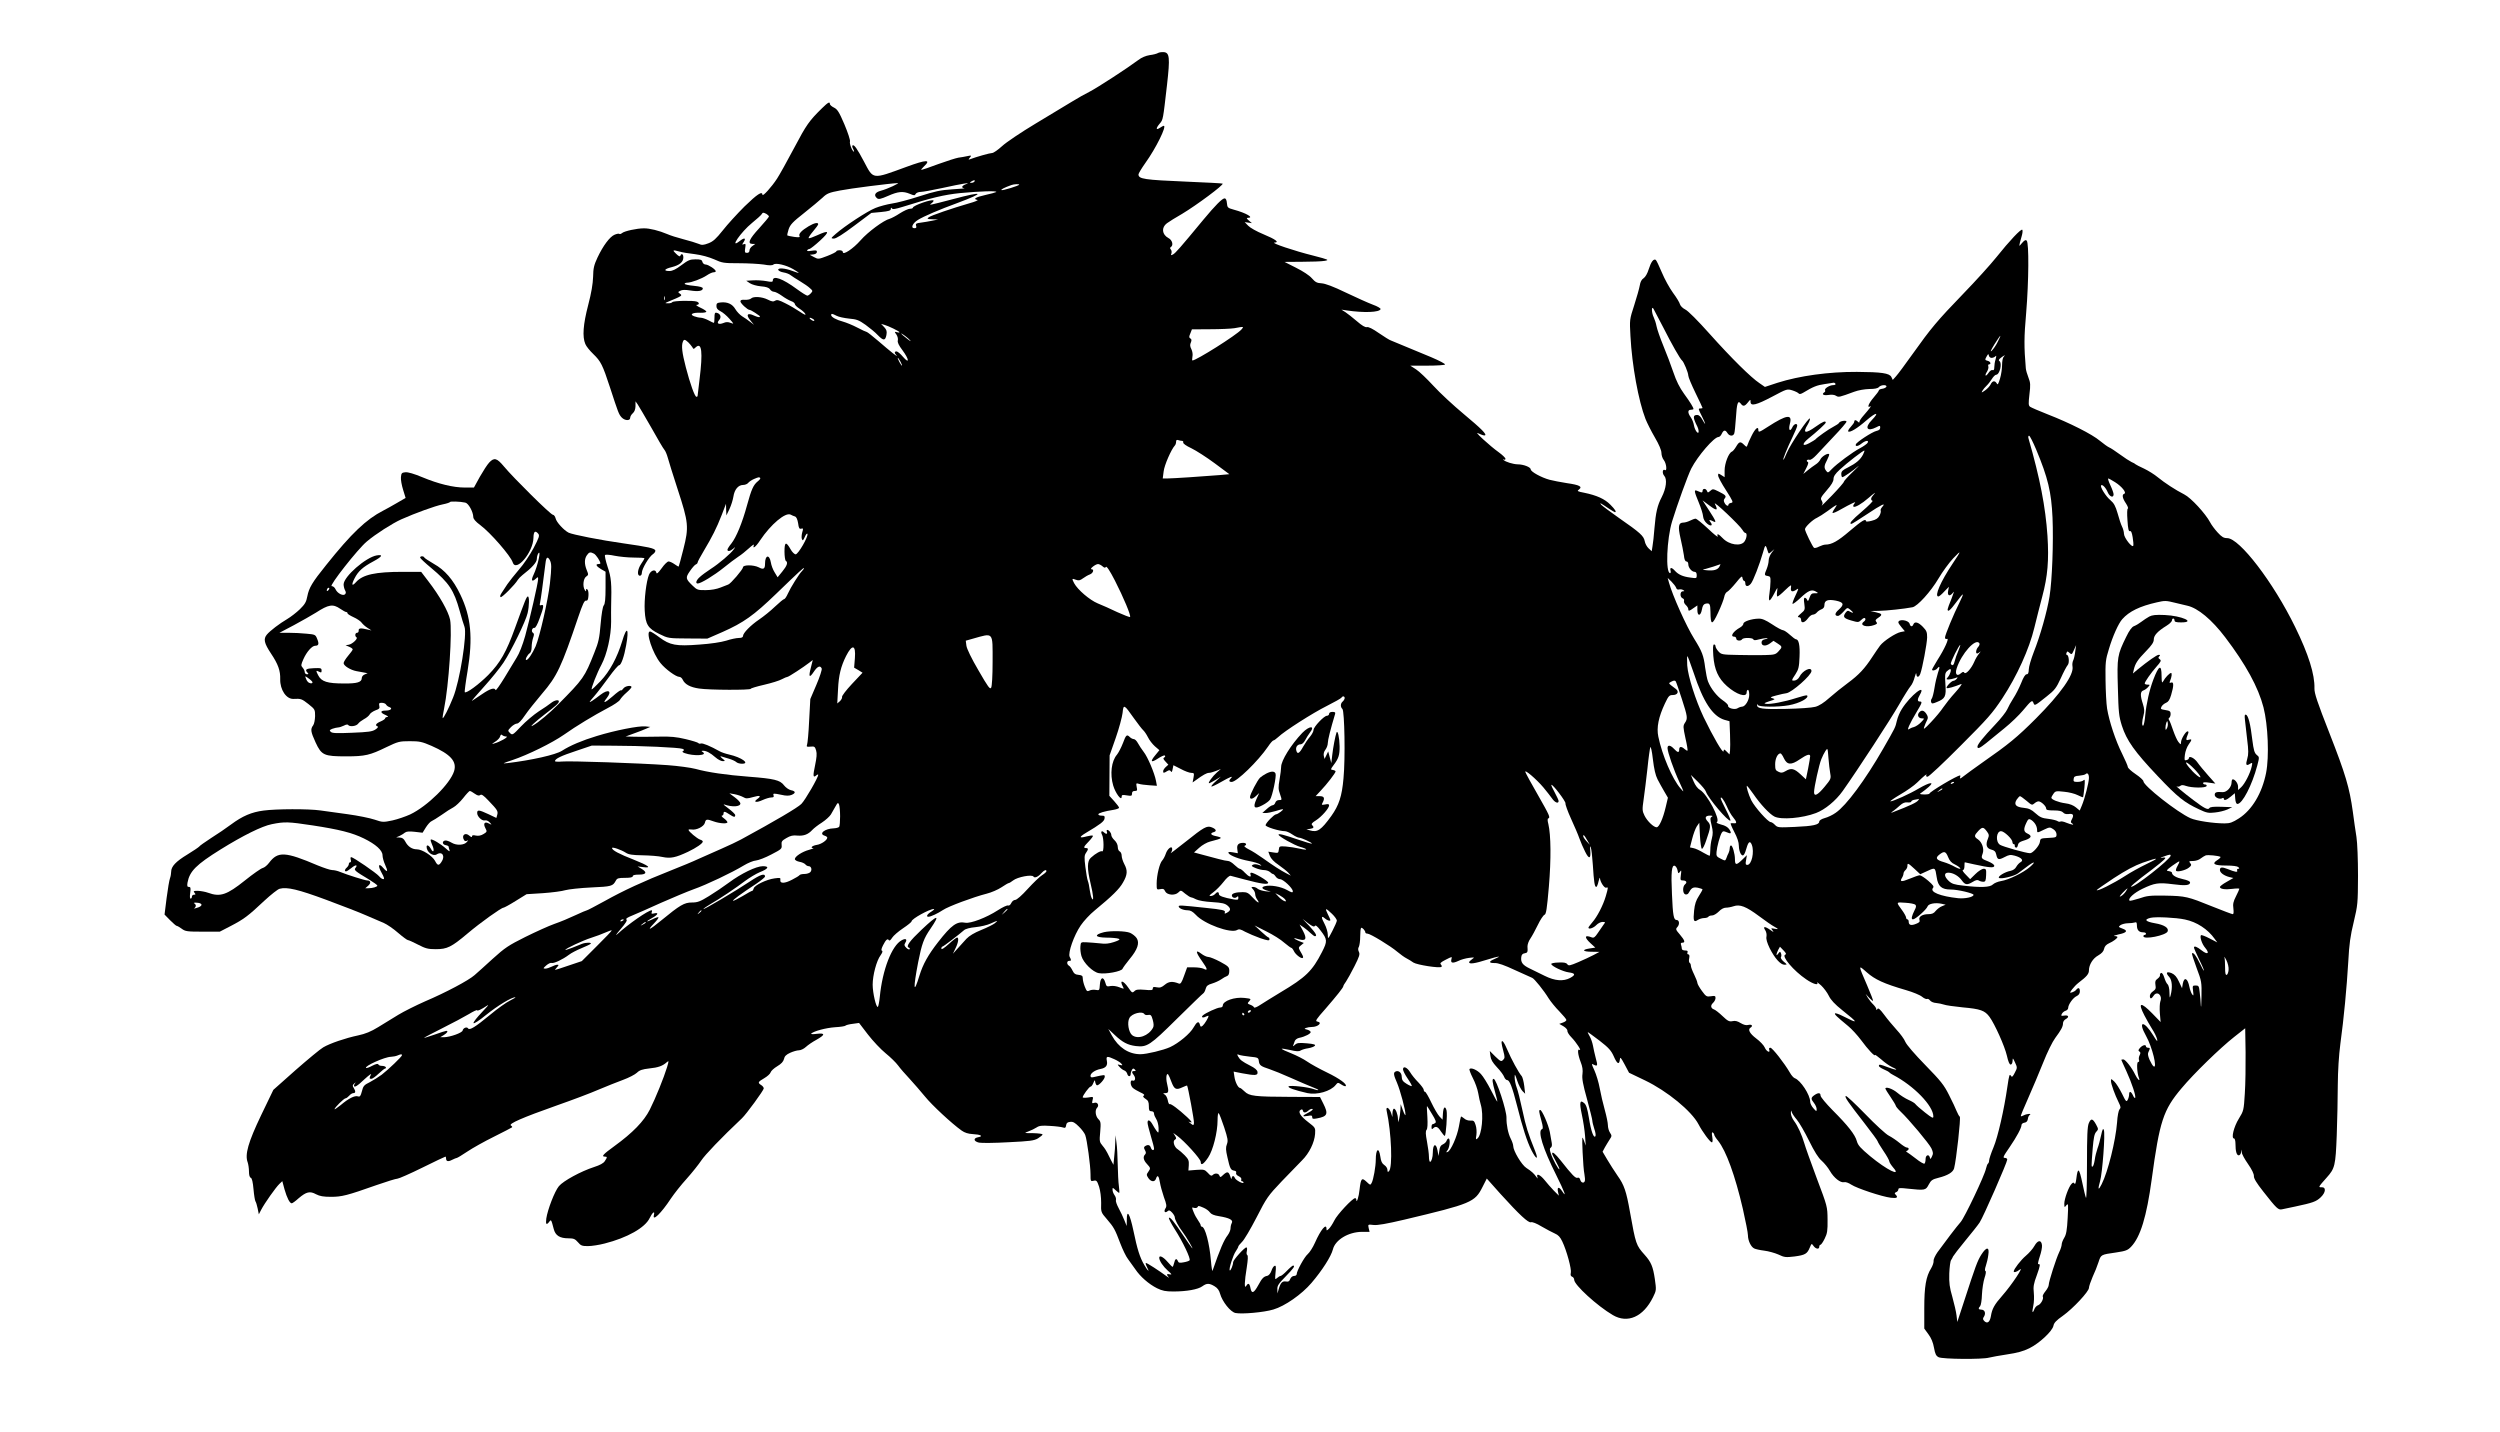 <?xml version="1.0" encoding="UTF-8" standalone="yes"?>
<svg version="1.0" xmlns="http://www.w3.org/2000/svg" width="1446pt" height="828pt" viewBox="0 0 1928 1104" preserveAspectRatio="xMidYMid meet">
  <g transform="translate(0,1104) scale(0.1,-0.1)" fill="#000000" stroke="none">
    <path d="M8930 10631 c-8 -5 -36 -13 -63 -16 -31 -5 -63 -18 -90 -39 -80 -60
-312 -211 -372 -242 -33 -16 -96 -52 -140 -79 -44 -26 -170 -102 -280 -169
-110 -66 -226 -144 -257 -173 -32 -29 -66 -53 -77 -53 -16 0 -120 -29 -170
-48 -14 -5 -14 -4 -1 13 14 17 13 18 -20 11 -19 -4 -50 -10 -69 -12 -18 -3
-88 -25 -154 -49 -67 -25 -125 -45 -130 -45 -6 0 2 11 17 25 60 56 24 56 -134
-2 -267 -98 -253 -99 -327 41 -53 100 -77 135 -89 124 -3 -4 -1 -16 6 -27 6
-12 8 -21 6 -21 -12 0 -37 62 -31 79 3 10 -16 68 -43 132 -41 96 -54 116 -80
129 -17 8 -32 21 -32 28 0 20 -13 14 -60 -32 -100 -98 -121 -128 -215 -306
-54 -102 -113 -208 -132 -237 -42 -65 -112 -142 -113 -125 -1 31 -41 4 -138
-90 -57 -57 -133 -140 -168 -185 -52 -65 -74 -85 -110 -99 -40 -15 -51 -16
-78 -4 -17 7 -69 23 -116 35 -47 12 -103 30 -125 40 -61 26 -136 45 -180 44
-54 0 -149 -21 -167 -36 -8 -7 -18 -10 -21 -7 -4 4 -20 1 -37 -6 -37 -15 -89
-85 -132 -176 -27 -58 -33 -82 -34 -149 -2 -55 -13 -123 -38 -218 -39 -150
-46 -244 -22 -300 7 -18 35 -52 61 -77 59 -57 72 -83 130 -260 63 -193 67
-205 89 -229 24 -26 66 -28 66 -3 0 10 9 25 20 35 13 11 20 30 21 54 l0 38 17
-24 c9 -13 56 -94 105 -179 48 -86 93 -163 101 -171 8 -9 19 -36 26 -61 6 -25
41 -134 76 -243 84 -257 88 -291 44 -463 -18 -71 -34 -131 -36 -133 -1 -2 -16
6 -32 18 -17 12 -37 21 -46 21 -9 0 -33 -23 -53 -52 -27 -37 -39 -47 -41 -35
-6 30 -42 20 -57 -15 -21 -52 -38 -192 -33 -277 6 -108 25 -137 112 -180 69
-34 70 -34 220 -35 l151 -1 117 51 c162 72 240 127 413 294 178 172 215 206
215 198 0 -4 -6 -13 -14 -21 -23 -22 -89 -128 -110 -175 -10 -23 -23 -42 -28
-42 -6 0 -37 -26 -71 -58 -34 -33 -89 -77 -123 -100 -65 -44 -124 -104 -124
-127 0 -10 -11 -15 -32 -15 -18 0 -62 -9 -98 -21 -40 -12 -119 -24 -207 -30
-180 -14 -226 -5 -308 56 -33 25 -65 45 -72 45 -36 0 20 -170 81 -244 38 -47
119 -106 145 -106 9 0 21 -10 26 -22 17 -36 58 -58 126 -68 78 -12 399 -13
399 -2 0 4 46 18 103 31 56 13 118 32 137 43 19 10 38 18 43 18 9 0 124 75
169 110 l26 20 -14 -56 c-20 -75 -13 -87 21 -36 29 44 51 53 62 26 3 -8 -15
-65 -41 -125 l-47 -110 -9 -167 c-4 -92 -12 -175 -16 -185 -6 -16 -2 -18 27
-15 30 3 34 0 43 -30 7 -24 4 -55 -8 -113 -18 -85 -16 -100 9 -79 8 7 15 9 15
5 0 -22 -100 -195 -130 -225 -29 -29 -200 -130 -465 -274 -27 -15 -95 -47
-150 -71 -55 -24 -134 -59 -176 -78 -42 -20 -139 -60 -215 -90 -208 -82 -368
-156 -511 -236 -71 -39 -132 -71 -136 -71 -4 0 -44 -17 -89 -38 -46 -22 -118
-52 -162 -67 -43 -15 -144 -61 -225 -101 -130 -65 -157 -83 -251 -168 -58 -53
-121 -110 -140 -126 -46 -41 -223 -135 -383 -203 -70 -31 -162 -77 -205 -103
-42 -26 -112 -69 -155 -95 -57 -35 -99 -52 -155 -64 -99 -21 -216 -61 -269
-92 -23 -13 -119 -93 -214 -176 l-171 -152 -94 -195 c-100 -209 -127 -304
-104 -364 5 -15 10 -47 10 -71 0 -27 5 -45 14 -48 9 -4 16 -32 21 -89 4 -46
11 -87 15 -93 4 -5 12 -30 17 -55 l9 -45 18 35 c27 52 113 173 140 199 l23 22
17 -63 c19 -66 40 -108 56 -108 5 0 29 17 53 39 59 50 87 57 134 31 29 -15 57
-20 115 -20 84 0 124 10 353 91 77 27 149 49 160 49 10 0 97 38 192 85 95 47
175 85 178 85 3 0 5 -6 5 -14 0 -23 16 -27 46 -11 16 8 33 15 37 15 4 0 41 22
81 49 40 27 133 79 206 115 74 37 136 69 139 72 3 3 -1 9 -9 14 -21 13 89 61
352 154 120 42 266 97 325 123 60 25 144 59 188 75 44 16 92 41 107 55 20 20
42 27 95 33 69 7 103 19 135 48 17 14 17 12 2 -39 -24 -79 -88 -238 -133 -327
-45 -89 -131 -178 -273 -281 -87 -63 -103 -81 -73 -81 19 0 19 -5 -1 -35 -10
-16 -38 -31 -82 -45 -102 -33 -238 -107 -272 -148 -33 -40 -87 -181 -97 -249
-6 -46 1 -54 23 -25 14 19 15 18 34 -55 13 -52 47 -73 115 -73 39 0 50 -5 72
-30 22 -26 31 -30 77 -30 29 0 87 9 129 20 174 44 312 122 347 196 22 45 42
60 33 24 -14 -55 56 13 131 127 25 37 79 106 122 153 42 47 92 110 112 140 29
44 152 173 314 326 34 32 168 216 168 230 0 8 -9 19 -20 26 -28 18 -26 24 24
53 24 14 46 34 49 45 3 11 26 32 51 47 32 19 47 36 52 56 4 21 17 34 48 48 22
10 53 19 67 19 14 0 38 11 54 26 15 14 51 39 81 55 69 39 70 54 2 46 -29 -4
-48 -3 -42 2 20 19 113 44 184 49 41 2 77 8 80 12 3 4 28 11 55 14 l50 7 69
-90 c38 -49 99 -114 136 -144 37 -30 80 -72 96 -94 15 -21 55 -67 89 -103 33
-36 86 -97 118 -136 54 -67 207 -209 283 -263 24 -17 50 -25 84 -27 61 -3 87
-16 45 -24 -41 -7 -38 -32 5 -42 19 -4 122 -3 227 3 166 8 198 12 228 30 19
12 35 25 35 30 0 5 -33 9 -72 10 -73 0 -73 0 -36 14 20 7 48 21 62 30 21 14
41 16 103 12 43 -2 88 -8 100 -12 17 -6 22 -3 25 17 2 17 10 24 31 26 22 3 37
-6 67 -36 22 -21 44 -51 49 -65 14 -36 41 -237 41 -303 0 -54 1 -56 24 -50 22
5 26 1 42 -46 10 -33 16 -79 16 -124 -2 -72 -2 -73 44 -126 54 -63 62 -77 104
-188 18 -47 44 -101 59 -120 14 -19 39 -55 56 -78 38 -57 104 -115 168 -147
41 -20 66 -25 126 -25 103 0 190 16 223 40 34 25 54 25 95 0 22 -13 35 -31 42
-57 17 -61 80 -141 119 -149 50 -10 220 5 292 27 89 26 219 117 294 205 83 97
151 204 165 258 18 74 119 135 224 136 l59 0 -7 29 c-6 29 -6 29 37 24 30 -4
102 9 238 41 517 123 544 134 603 252 l33 65 106 -119 c146 -161 215 -225 235
-218 9 4 43 -9 82 -33 36 -21 82 -45 102 -54 26 -11 41 -27 57 -61 34 -70 73
-215 66 -242 -4 -17 -1 -26 10 -30 9 -3 16 -14 16 -24 0 -39 177 -201 298
-272 114 -67 235 -14 310 138 26 53 26 55 14 140 -14 96 -29 131 -78 186 -67
75 -69 81 -114 332 -28 159 -45 208 -95 278 -24 35 -60 91 -80 125 l-36 61 18
34 c10 18 27 45 37 61 17 25 17 29 2 52 -9 13 -16 39 -16 57 0 18 -11 71 -24
118 -13 47 -31 122 -39 167 -8 45 -27 107 -41 138 -24 52 -24 55 -5 44 30 -15
32 -8 15 52 -8 30 -17 72 -21 94 -4 22 -15 55 -25 72 -11 18 -17 33 -15 33 3
0 43 -30 91 -66 71 -55 89 -76 109 -120 26 -60 42 -68 47 -27 3 25 6 21 37
-36 l34 -64 123 -59 c171 -82 360 -237 413 -339 30 -58 90 -139 103 -139 6 0
7 16 3 41 -5 29 -4 40 4 35 6 -4 11 -12 11 -17 0 -6 13 -27 30 -47 62 -78 131
-267 191 -526 21 -93 39 -184 39 -203 0 -40 23 -89 48 -101 9 -5 44 -13 77
-17 33 -4 83 -18 110 -30 46 -22 56 -23 124 -15 82 11 98 20 118 69 14 33 14
33 29 12 17 -24 44 -28 44 -6 0 8 4 15 9 15 5 0 20 21 33 48 20 40 23 61 22
147 -1 100 -1 100 -84 320 -45 121 -88 241 -95 267 -19 65 -51 136 -80 174
-14 19 -24 45 -24 61 1 21 3 23 6 8 3 -11 21 -38 40 -60 19 -22 61 -95 94
-162 42 -85 72 -133 98 -155 20 -18 49 -53 63 -78 31 -54 82 -94 110 -87 11 3
34 -5 55 -19 42 -28 237 -93 305 -101 48 -6 59 2 36 25 -9 9 -7 13 5 18 9 3
17 13 17 21 0 12 12 13 73 6 133 -14 138 -13 161 31 18 34 28 41 76 53 72 18
112 43 120 73 17 63 53 392 44 398 -6 4 -16 23 -24 42 -7 19 -34 76 -59 125
-39 78 -63 108 -183 231 -82 84 -144 156 -154 179 -8 21 -39 63 -68 94 -28 31
-71 82 -95 115 -32 43 -46 55 -52 45 -7 -11 -9 -11 -9 -1 0 7 -11 23 -23 35
-13 12 -32 36 -42 52 l-17 30 26 -29 c15 -15 29 -27 31 -25 2 3 -18 55 -45
118 -71 164 -71 162 -4 103 63 -56 132 -88 304 -138 52 -15 108 -38 123 -51
16 -13 33 -20 39 -17 5 3 15 -2 22 -11 7 -10 28 -19 47 -20 19 -2 45 -7 59
-12 14 -6 80 -15 148 -22 135 -12 169 -24 205 -73 41 -56 117 -226 134 -299
10 -45 20 -69 29 -69 8 0 14 11 15 28 1 26 2 25 19 -12 18 -39 18 -41 -2 -79
-15 -30 -22 -36 -28 -26 -13 20 -15 13 -29 -81 -25 -175 -73 -387 -107 -468
-19 -45 -34 -91 -34 -102 0 -10 -4 -21 -9 -24 -4 -3 -11 -20 -15 -38 -10 -52
-166 -380 -196 -413 -28 -31 -120 -152 -178 -232 -18 -26 -32 -56 -30 -67 1
-12 -7 -37 -19 -57 -40 -64 -53 -141 -53 -309 l0 -156 32 -44 c21 -28 36 -63
43 -104 9 -49 16 -63 36 -73 29 -15 336 -18 389 -3 19 5 82 16 140 25 75 11
124 24 170 47 77 38 177 131 186 173 4 23 22 42 72 77 79 56 202 188 202 216
0 11 13 49 28 84 16 34 37 86 46 115 19 58 17 57 136 74 74 11 89 17 115 44
72 75 120 233 159 520 61 449 89 535 230 702 95 114 298 311 406 396 l85 67 3
-186 c1 -102 -1 -245 -6 -318 -8 -129 -9 -133 -46 -193 -39 -63 -61 -153 -37
-153 6 0 11 -18 11 -42 0 -57 9 -88 25 -88 8 0 16 10 18 23 l4 22 2 -23 c0
-12 22 -52 48 -89 30 -43 46 -77 45 -93 -1 -18 20 -53 73 -120 103 -131 115
-143 145 -136 14 3 59 12 100 21 136 29 162 38 197 71 40 38 44 80 6 78 -26
-1 -24 2 40 74 64 71 69 93 78 327 4 116 8 289 8 386 1 114 8 227 20 320 27
197 49 431 61 634 7 134 16 199 42 305 31 131 32 142 33 355 0 126 -5 254 -12
300 -7 44 -20 132 -28 195 -26 187 -56 288 -180 605 -95 242 -117 309 -116
346 3 107 -45 262 -149 474 -168 344 -429 685 -524 685 -27 0 -42 9 -74 44
-22 24 -48 59 -57 77 -36 68 -148 190 -200 216 -69 35 -151 89 -205 133 -25
21 -72 50 -105 66 -33 15 -62 30 -65 33 -3 4 -17 12 -32 18 -14 7 -55 33 -90
59 -34 25 -72 50 -83 54 -11 5 -42 27 -70 50 -60 51 -235 139 -402 204 -67 26
-128 53 -137 59 -13 10 -13 24 -5 96 9 73 8 89 -8 130 -10 25 -19 57 -20 71
-14 169 -14 236 3 430 20 242 22 536 4 554 -9 8 -18 3 -37 -19 -26 -32 -26
-32 -2 53 7 23 9 45 5 50 -10 9 -97 -83 -201 -213 -44 -55 -158 -181 -254
-280 -201 -208 -250 -267 -391 -465 -57 -80 -114 -157 -128 -172 l-25 -28 -11
23 c-15 29 -76 38 -266 39 -217 1 -442 -30 -612 -84 l-97 -32 -42 29 c-65 43
-216 192 -385 381 -92 103 -166 177 -187 187 -20 10 -37 27 -41 40 -3 13 -27
53 -54 89 -26 36 -65 106 -86 157 -21 50 -42 94 -47 97 -17 10 -36 -15 -54
-72 -10 -33 -26 -61 -40 -70 -15 -9 -25 -29 -29 -55 -4 -23 -23 -91 -43 -153
-36 -111 -36 -111 -29 -238 12 -227 62 -500 116 -639 12 -30 44 -94 72 -142
33 -56 51 -100 51 -120 0 -18 8 -43 19 -56 19 -25 26 -87 8 -76 -19 12 -23
-26 -5 -45 23 -26 15 -96 -20 -164 -33 -63 -46 -118 -56 -241 -4 -55 -11 -117
-15 -138 l-6 -38 -24 22 c-13 12 -27 37 -30 56 -8 40 -35 65 -198 178 -69 48
-131 95 -138 103 -15 19 -6 14 59 -30 23 -15 44 -28 47 -28 15 0 2 21 -35 58
-43 44 -105 72 -202 92 -53 10 -57 13 -40 25 29 22 5 35 -93 49 -49 8 -109 19
-134 26 -63 17 -145 62 -145 80 0 17 -55 39 -101 39 -36 1 -94 19 -109 34 -7
7 -6 8 3 3 7 -4 12 -2 12 6 0 7 -24 30 -53 51 -30 21 -82 65 -118 98 -52 49
-58 57 -31 44 18 -9 38 -15 43 -13 19 6 -25 50 -164 166 -78 65 -183 162 -232
216 -50 54 -110 112 -134 127 l-45 29 131 0 c73 0 134 4 137 9 3 5 -45 30
-106 56 -224 93 -293 122 -311 129 -11 3 -52 29 -93 57 -47 33 -81 50 -93 46
-12 -3 -38 12 -77 46 -33 28 -72 59 -89 70 l-30 19 40 -6 c135 -20 254 -15
262 10 2 6 -25 22 -59 34 -35 13 -128 55 -208 93 -99 48 -159 70 -188 72 -35
2 -48 8 -75 39 -19 22 -68 54 -122 81 l-89 45 134 1 c74 0 153 3 175 7 38 7
34 9 -85 40 -149 37 -335 100 -301 101 40 2 9 25 -87 65 -49 20 -101 49 -116
65 l-27 28 28 -4 28 -4 -24 20 c-18 16 -19 21 -7 21 50 0 -13 37 -109 63 -47
13 -50 16 -53 50 -2 24 -8 37 -18 37 -18 0 -70 -52 -164 -165 -181 -219 -214
-256 -233 -267 -17 -9 -19 -8 -13 7 3 10 2 23 -4 30 -8 9 -8 15 0 20 21 13 11
54 -19 69 -50 27 -56 81 -12 114 16 12 69 45 118 73 110 66 322 223 312 233
-2 2 -127 9 -277 15 -328 14 -372 20 -372 56 0 7 24 47 53 88 82 114 167 287
142 287 -3 0 -17 -7 -30 -16 -32 -21 -32 -4 -1 33 26 30 25 28 56 298 24 211
20 249 -25 253 -17 1 -37 -2 -45 -7z m-1415 -991 c-3 -5 -14 -10 -23 -10 -15
0 -15 2 -2 10 20 13 33 13 25 0z m-630 -36 c-27 -13 -69 -29 -92 -35 -45 -12
-57 -35 -29 -58 12 -10 29 -6 84 18 79 35 116 38 169 16 33 -14 38 -14 45 0 5
8 22 15 38 15 16 0 89 13 162 29 73 16 151 32 173 35 36 5 37 4 13 -5 -32 -12
-37 -28 -10 -31 9 -1 -32 -4 -93 -8 -92 -6 -134 -15 -255 -54 -80 -26 -175
-51 -213 -56 -37 -6 -94 -21 -126 -34 -63 -25 -238 -140 -306 -200 -39 -34
-39 -35 -14 -36 17 0 68 32 157 99 l132 99 75 7 c60 6 75 11 75 24 0 11 3 12
8 4 6 -9 26 -6 84 12 222 70 318 93 443 106 148 14 289 19 278 8 -5 -3 -43
-14 -85 -23 -75 -17 -97 -31 -60 -38 9 -2 -19 -14 -63 -26 -131 -38 -295 -94
-313 -108 -15 -12 -11 -14 28 -15 l45 -2 -45 -9 c-25 -5 -64 -12 -88 -15 -36
-4 -42 -8 -37 -24 5 -14 1 -19 -13 -19 -31 0 -15 38 27 64 43 27 166 80 306
131 217 81 204 93 -33 30 -192 -50 -193 -51 -166 -31 10 8 16 17 13 20 -12 12
-159 -39 -159 -56 0 -4 -10 -8 -23 -8 -12 0 -47 -16 -77 -35 -30 -20 -65 -38
-78 -42 -46 -11 -169 -102 -225 -166 -58 -66 -137 -118 -137 -91 0 8 -10 14
-25 14 -14 0 -25 -4 -25 -8 0 -5 -31 -21 -70 -36 -68 -26 -70 -26 -102 -9
l-33 18 28 3 c16 2 27 9 27 19 0 13 -8 14 -41 9 -26 -4 -38 -3 -34 4 3 5 12
10 18 10 7 1 44 30 82 65 78 72 71 84 -24 40 -30 -14 -59 -24 -64 -22 -5 1 9
24 32 51 22 26 41 51 41 57 0 16 -30 10 -74 -16 -54 -32 -80 -60 -70 -76 5 -9
-4 -11 -41 -6 -27 4 -50 9 -53 11 -2 3 2 24 10 48 12 35 31 56 119 125 57 45
121 99 143 119 33 32 50 39 135 55 74 15 386 55 446 57 6 0 -12 -11 -40 -24z
m975 12 c0 -8 -131 -48 -137 -42 -5 5 22 19 77 39 18 7 60 9 60 3z m-1949
-226 c10 -6 19 -15 19 -20 0 -4 -34 -45 -75 -90 -78 -85 -93 -120 -52 -121
l22 0 -22 -16 c-13 -8 -23 -24 -23 -34 0 -12 -7 -19 -19 -19 -17 0 -19 5 -14
37 5 31 4 35 -10 30 -16 -6 -16 -5 -1 18 20 31 3 34 -33 5 -82 -64 11 71 97
141 36 29 69 59 73 66 10 16 13 16 38 3z m-671 -290 c19 -6 73 -15 119 -20 53
-7 107 -22 149 -40 61 -28 73 -30 191 -30 69 0 155 -5 190 -10 44 -8 67 -8 76
0 18 15 98 -4 153 -36 23 -14 42 -26 42 -28 0 -2 -23 4 -50 15 -58 22 -114 25
-108 7 3 -7 21 -16 41 -19 20 -3 45 -13 54 -21 10 -8 43 -29 73 -47 30 -18 65
-42 77 -54 22 -19 22 -22 6 -39 -9 -10 -21 -18 -27 -18 -6 0 -43 23 -81 51
-110 81 -185 108 -185 66 0 -12 -10 -13 -50 -5 -28 5 -74 8 -103 6 l-52 -3 28
-19 c17 -11 53 -21 85 -24 40 -3 61 -10 70 -23 7 -11 21 -19 31 -19 10 0 37
-14 61 -31 23 -17 55 -35 71 -41 16 -5 29 -16 29 -23 0 -7 16 -23 35 -35 19
-12 40 -30 45 -40 7 -13 -6 -8 -43 17 -28 19 -79 49 -112 65 -47 24 -63 28
-77 19 -14 -9 -27 -7 -58 9 -44 22 -110 26 -128 8 -7 -7 -28 -11 -47 -10 -25
2 -35 -2 -35 -12 0 -15 55 -66 71 -66 5 0 24 -10 42 -22 18 -13 34 -24 36 -25
2 -2 2 -5 -1 -8 -3 -3 -22 2 -42 11 -52 25 -66 7 -29 -37 l28 -34 -30 23 c-16
13 -44 32 -62 43 -17 11 -41 36 -52 55 -23 39 -59 56 -110 52 -31 -3 -36 -7
-36 -28 0 -18 9 -29 31 -40 17 -8 48 -34 69 -58 37 -42 37 -42 10 -32 -21 8
-36 8 -56 -1 -38 -15 -56 -3 -33 23 20 22 10 50 -20 56 -13 3 -16 -5 -16 -37
0 -23 -2 -41 -5 -41 -3 0 -22 9 -42 20 -21 11 -48 20 -60 20 -12 0 -34 5 -50
11 -38 14 -12 30 47 27 25 -1 46 3 47 8 2 5 -19 19 -45 31 -26 12 -39 22 -29
22 21 1 22 17 1 25 -26 10 -182 7 -189 -4 -3 -5 -18 -10 -33 -9 -24 0 -25 1
-7 9 116 48 119 50 100 64 -18 13 -18 14 2 24 14 8 38 8 76 2 62 -10 97 -4 97
16 0 9 -22 15 -70 20 -38 3 -70 11 -70 15 0 5 9 9 20 9 31 0 111 30 150 56 19
13 43 24 52 24 10 0 18 4 18 8 0 14 -58 52 -78 52 -11 0 -22 9 -25 20 -4 17
-13 20 -54 20 -41 0 -56 -6 -108 -45 -42 -32 -69 -45 -92 -45 -50 0 -40 16 18
30 59 15 89 39 89 75 0 26 -15 34 -23 13 -3 -9 -14 -4 -33 15 -31 29 -27 32
26 17z m-113 -372 c-3 -7 -5 -2 -5 12 0 14 2 19 5 13 2 -7 2 -19 0 -25z m7700
-213 c64 -127 131 -245 145 -255 13 -10 48 -94 48 -116 0 -12 25 -71 55 -133
30 -62 55 -114 55 -117 0 -2 -7 -4 -15 -4 -20 0 -19 -2 10 -60 14 -27 25 -53
25 -57 -1 -4 -10 9 -21 30 -12 23 -27 37 -39 37 -36 0 -36 -19 1 -92 5 -10 9
-25 9 -34 0 -31 -29 5 -36 45 -3 20 -14 48 -25 63 -25 35 -24 58 1 58 11 0 20
3 20 6 0 11 -24 51 -73 118 -34 47 -60 99 -82 165 -18 53 -53 146 -78 206 -25
61 -48 128 -52 150 -4 22 -14 52 -21 67 -17 33 -20 92 -3 68 5 -8 39 -73 76
-145z m-6376 90 c16 -9 60 -18 97 -22 58 -5 75 -11 127 -48 33 -24 76 -59 94
-79 44 -45 58 -45 67 0 5 29 2 40 -17 61 l-24 25 25 -7 c32 -9 110 -47 116
-56 2 -4 -6 -5 -18 -1 -21 5 -21 4 -5 -18 9 -13 14 -33 11 -45 -4 -15 7 -38
35 -75 53 -71 57 -112 5 -52 -19 23 -42 42 -50 42 -17 0 -18 -12 -1 -30 22
-25 -52 34 -137 108 -46 39 -87 72 -92 72 -4 0 -37 15 -73 34 -36 19 -86 39
-111 46 -50 13 -90 35 -90 50 0 13 6 13 41 -5z m-181 -25 c8 -5 12 -11 9 -14
-3 -3 -14 1 -25 9 -21 16 -8 20 16 5z m3304 -81 c-39 -44 -349 -239 -378 -239
-3 0 -3 13 0 29 4 17 0 42 -8 58 -11 21 -12 35 -4 52 7 17 6 25 -4 31 -11 7
-11 14 0 39 l12 31 142 1 c77 0 161 4 186 8 74 14 75 13 54 -10z m-2553 -86
c8 -9 -5 -2 -28 17 -24 18 -43 35 -43 37 0 7 56 -35 71 -54z m8385 -10 c-13
-27 -34 -57 -46 -68 -14 -13 -7 4 20 48 23 37 44 67 46 67 3 0 -7 -21 -20 -47z
m-10098 -3 c11 -11 25 -28 31 -37 9 -17 10 -17 28 0 45 40 54 -38 28 -248 -8
-66 -15 -123 -15 -127 0 -5 -4 -8 -9 -8 -13 0 -49 101 -82 228 -29 112 -35
165 -23 196 8 21 16 20 42 -4z m10051 -120 c9 0 22 5 29 12 9 9 9 4 2 -23 -6
-18 -10 -46 -10 -61 0 -19 -4 -26 -14 -22 -7 3 -21 -7 -30 -21 -10 -15 -20
-24 -23 -21 -3 3 2 17 11 30 8 14 13 32 10 40 -3 9 -1 16 5 16 19 0 12 22 -9
27 -23 6 -24 8 -8 36 11 19 13 20 16 5 2 -10 11 -18 21 -18z m93 8 c-7 -7 -12
-35 -12 -63 0 -28 -7 -76 -16 -105 -13 -43 -18 -51 -25 -37 -14 24 -34 21 -47
-7 -6 -13 -25 -34 -42 -46 -29 -20 -31 -21 -22 -4 6 11 20 28 31 38 12 11 31
35 42 53 11 18 26 33 33 33 28 0 49 91 25 106 -8 4 -4 13 12 25 27 21 39 25
21 7z m-8507 -38 c9 -16 13 -30 11 -30 -3 0 -12 14 -21 30 -9 17 -13 30 -11
30 3 0 12 -13 21 -30z m7210 -170 c3 -6 -4 -10 -17 -10 -28 0 -71 -27 -63 -40
3 -5 1 -11 -5 -15 -25 -15 -8 -27 30 -21 25 4 47 2 59 -6 21 -13 24 -12 141
31 32 12 80 20 116 21 42 0 65 5 74 15 15 18 63 20 58 3 -3 -7 -17 -14 -31
-16 -15 -2 -27 -7 -27 -12 0 -5 -18 -30 -40 -55 -38 -44 -55 -85 -27 -69 14 9
-2 -14 -50 -69 -18 -20 -33 -42 -33 -49 0 -9 -3 -9 -12 0 -15 15 -28 15 -28 0
0 -7 -12 -24 -27 -40 -14 -15 -23 -31 -20 -35 12 -12 70 23 142 86 74 64 103
66 41 2 -59 -60 -38 -93 34 -56 28 15 30 14 30 -3 0 -13 -9 -21 -28 -25 -33
-7 -154 -86 -160 -104 -6 -19 17 -16 45 7 31 24 58 27 46 5 -5 -8 -30 -26 -56
-40 -60 -31 -182 -122 -221 -163 -27 -29 -30 -30 -42 -14 -19 24 -17 41 7 86
11 21 18 41 15 44 -11 10 -56 -18 -67 -40 -5 -13 -22 -31 -37 -40 -15 -9 -42
-30 -61 -45 l-34 -28 23 45 c15 29 19 45 11 48 -6 2 -9 8 -6 12 3 5 12 7 20 4
8 -3 30 12 54 38 22 23 83 88 135 144 53 55 96 106 96 112 0 14 -53 5 -58 -10
-2 -5 -22 -18 -43 -29 -36 -18 -126 -82 -139 -98 -3 -3 -24 -16 -48 -29 -54
-29 -58 -7 -7 35 69 55 135 116 135 124 0 17 -22 8 -77 -31 -81 -58 -104 -52
-62 16 11 19 19 39 17 46 -6 17 -150 -197 -178 -264 -13 -32 -25 -56 -27 -54
-5 5 28 86 71 176 20 41 36 80 36 87 0 23 -26 14 -38 -13 -18 -38 -31 -20 -19
26 22 79 -22 74 -169 -21 -68 -44 -74 -46 -74 -23 0 30 -25 8 -52 -47 -15 -29
-29 -62 -32 -72 -5 -16 -7 -16 -26 3 -28 28 -38 25 -61 -14 -11 -19 -26 -37
-33 -39 -25 -10 -56 -91 -56 -145 l0 -52 -25 16 c-24 15 -25 15 -25 -3 0 -11
27 -62 61 -114 54 -85 58 -94 40 -97 -12 -2 -21 -8 -21 -13 0 -17 -19 -9 -30
12 -8 15 -8 24 0 34 16 19 9 27 -45 54 -44 22 -47 22 -65 6 -18 -16 -20 -16
-26 -1 -8 21 -34 21 -34 0 0 -10 -5 -14 -15 -10 -8 3 -22 9 -30 12 -22 9 -19
-8 16 -92 17 -41 32 -88 33 -106 2 -20 12 -40 31 -56 30 -25 48 -15 25 13 -15
18 -6 19 21 5 30 -16 23 1 -31 84 l-50 77 55 -41 c56 -42 67 -38 40 14 -18 34
192 -165 213 -201 7 -13 17 -23 22 -23 15 0 12 -38 -6 -65 -27 -41 -119 -28
-169 25 -32 34 -48 39 -38 13 4 -10 -30 17 -75 60 -45 42 -88 77 -96 77 -7 0
-27 -7 -42 -15 -16 -8 -39 -15 -51 -15 -39 0 -44 -29 -23 -121 11 -46 22 -105
26 -131 3 -33 10 -48 20 -48 8 0 14 -9 14 -22 0 -26 27 -58 49 -58 10 0 16 -9
16 -26 0 -25 -1 -25 -50 -18 -57 7 -92 23 -119 53 -24 27 -40 27 -33 1 3 -11
1 -20 -3 -20 -37 0 -26 264 15 399 39 127 122 357 148 408 50 97 176 243 210
243 8 0 19 11 25 25 14 30 28 32 44 5 15 -24 43 -26 52 -4 4 9 9 63 13 120 7
114 15 140 37 112 18 -25 31 -22 55 8 20 25 21 26 21 5 0 -36 44 -25 167 40
115 61 115 61 157 48 22 -7 44 -18 48 -24 5 -6 17 -4 35 7 74 45 106 58 164
66 35 5 67 10 71 11 4 0 10 -3 13 -9z m1548 -507 c91 -218 117 -327 126 -525
8 -189 -3 -486 -23 -608 -19 -117 -72 -304 -122 -430 -20 -52 -38 -112 -38
-132 -1 -28 -5 -38 -17 -38 -10 0 -25 -24 -42 -68 -15 -37 -42 -90 -60 -117
-18 -28 -39 -66 -47 -85 -8 -19 -50 -73 -95 -120 -90 -95 -135 -151 -135 -168
0 -20 17 -13 67 27 26 22 89 73 140 114 50 40 115 103 144 138 65 78 72 83 81
58 9 -24 9 -24 103 51 61 48 73 64 108 140 21 47 45 92 53 101 15 16 9 79 -7
79 -5 0 -6 7 -2 15 5 14 7 14 23 0 16 -15 19 -13 34 22 l17 38 -7 -50 c-3 -27
-10 -58 -16 -69 -5 -10 -8 -30 -5 -45 13 -63 -90 -209 -282 -402 -146 -146
-211 -199 -416 -342 -60 -43 -125 -89 -143 -104 -22 -18 -31 -21 -26 -9 3 9 3
16 0 16 -23 0 -236 -127 -236 -140 0 -4 -18 -7 -40 -7 -40 2 -40 2 -18 17 12
8 36 27 53 42 47 42 7 36 -76 -12 -72 -43 -199 -100 -220 -100 -7 0 27 24 76
53 49 28 108 70 130 92 51 50 81 74 71 58 -4 -8 -1 -13 9 -13 10 0 124 107
254 238 212 212 246 251 323 367 113 172 207 379 247 545 17 69 44 177 61 240
42 157 52 280 40 468 -15 222 -58 445 -146 750 -4 12 -2 22 4 22 6 0 30 -48
55 -107z m-6587 67 c7 0 11 -6 9 -12 -3 -8 22 -26 63 -45 37 -18 118 -70 180
-116 l113 -84 -78 -7 c-119 -10 -364 -26 -402 -26 l-34 0 7 54 c5 48 59 171
87 201 5 5 9 18 9 28 0 13 5 17 16 13 9 -3 22 -6 30 -6z m5251 -107 c-21 -39
-53 -66 -114 -97 -43 -21 -53 -31 -53 -51 0 -14 4 -25 8 -25 10 0 82 50 122
84 14 11 -5 -8 -42 -44 -38 -36 -68 -70 -68 -75 0 -6 -41 -53 -91 -105 -50
-52 -86 -87 -80 -78 9 13 9 21 0 37 -12 18 -7 26 39 80 36 41 52 68 52 87 0
20 13 40 48 72 54 51 185 152 190 147 2 -2 -3 -16 -11 -32z m-8504 -179 c3 -4
-5 -15 -19 -26 -34 -28 -49 -61 -83 -185 -37 -136 -83 -247 -121 -295 -17 -20
-30 -42 -30 -47 0 -16 21 -13 44 7 19 17 19 16 5 -4 -22 -32 -114 -111 -177
-151 -32 -21 -69 -48 -84 -62 -29 -25 -37 -51 -17 -51 24 0 127 63 199 121 41
33 92 72 114 86 21 13 58 43 82 65 25 23 42 34 38 25 -13 -36 15 -15 48 36 83
124 196 219 236 198 9 -5 24 -12 33 -14 11 -4 19 -22 24 -52 5 -39 10 -46 24
-42 16 4 17 1 8 -28 -5 -18 -7 -42 -3 -52 6 -15 10 -13 23 17 8 19 17 29 20
23 8 -21 -71 -158 -91 -158 -9 0 -27 17 -39 39 -35 62 -47 58 -47 -18 0 -35 5
-68 10 -71 19 -11 10 -38 -27 -83 l-36 -44 -23 38 c-13 20 -26 55 -29 76 -11
65 -45 59 -45 -9 0 -41 -12 -48 -49 -28 -40 20 -121 20 -121 0 0 -16 -96 -128
-114 -133 -6 -2 -32 -12 -59 -23 -30 -12 -72 -20 -113 -20 -62 -1 -69 2 -101
33 -56 54 -58 62 -22 114 17 25 37 48 45 51 8 3 14 10 14 15 0 6 22 47 49 92
63 106 96 170 137 275 l33 86 1 -45 2 -45 24 50 c13 28 26 70 30 95 8 54 37
90 75 90 14 0 33 7 40 17 8 9 27 22 44 29 35 15 40 16 48 8z m10449 -33 c52
-33 91 -82 70 -89 -19 -6 -14 -34 13 -74 13 -20 20 -38 15 -40 -6 -2 -7 -38
-3 -91 4 -66 9 -87 19 -83 9 3 15 -11 21 -47 5 -29 7 -58 5 -65 -7 -21 -71 59
-72 91 0 15 -7 41 -15 56 -8 16 -23 61 -34 102 -17 58 -28 78 -56 102 -35 29
-82 104 -71 114 9 10 37 -19 51 -54 15 -35 45 -45 45 -15 0 9 -11 41 -25 70
-13 28 -21 52 -16 52 4 0 28 -13 53 -29z m-1865 -99 c-20 -21 -22 -39 -6 -44
6 -2 -30 -38 -80 -81 -83 -71 -105 -97 -82 -97 4 0 59 34 120 75 111 74 150
93 117 56 -10 -11 -15 -24 -12 -29 3 -6 -1 -23 -9 -38 -11 -21 -27 -32 -60
-40 -25 -7 -45 -8 -45 -3 0 23 -32 3 -125 -76 -92 -79 -139 -105 -188 -105
-10 0 -31 -7 -48 -15 -16 -9 -34 -13 -39 -10 -11 7 -70 128 -70 144 0 17 60
74 93 88 15 7 51 30 80 51 76 56 83 59 58 23 -13 -18 -21 -35 -18 -37 3 -3 32
9 64 28 32 18 71 39 87 46 26 12 28 12 16 -3 -7 -8 -10 -19 -6 -22 10 -10 65
22 116 67 49 42 63 51 37 22z m-813 -436 c6 -18 7 -18 28 0 l22 19 -22 -29
c-12 -16 -22 -42 -22 -58 0 -16 -7 -45 -15 -65 -20 -47 -19 -51 8 -55 19 -3
22 -9 21 -43 0 -22 -4 -64 -8 -92 -5 -32 -5 -53 1 -53 5 0 21 24 36 53 27 52
27 52 22 15 -3 -21 -2 -38 3 -38 5 0 31 21 58 48 48 45 50 46 46 20 -5 -32 11
-37 44 -14 17 12 16 7 -9 -46 -16 -33 -26 -62 -23 -65 3 -3 30 17 59 44 60 57
87 69 117 53 26 -14 25 -16 -6 -15 -22 0 -29 -7 -39 -34 -9 -27 -13 -31 -18
-18 -3 9 -12 17 -18 17 -8 0 -9 -14 -4 -47 6 -45 5 -48 -27 -75 -24 -20 -28
-28 -15 -28 10 0 17 -8 17 -20 0 -29 26 -24 52 10 12 17 29 30 39 30 9 0 23 7
30 16 7 9 23 20 36 25 16 6 23 17 23 33 0 36 26 46 88 34 62 -13 67 -30 21
-71 -30 -26 -32 -47 -4 -47 7 0 26 15 42 33 29 33 30 33 51 16 28 -22 29 -33
1 -17 -17 11 -22 10 -35 -6 -24 -33 -16 -44 42 -61 55 -16 57 -16 79 5 16 15
25 18 30 10 4 -6 -1 -17 -11 -24 -39 -29 22 -48 81 -26 22 8 25 13 15 24 -9
12 -6 18 14 31 36 24 33 32 -16 43 l-43 10 64 1 c59 1 199 16 260 28 38 7 141
120 201 222 30 51 81 121 113 155 65 68 65 63 -4 -40 -93 -139 -143 -254 -110
-254 6 0 26 17 45 38 l36 37 -6 -32 c-8 -40 15 -46 40 -10 8 12 2 -10 -14 -50
-17 -40 -30 -77 -30 -82 0 -25 21 -7 66 54 26 36 49 63 51 61 3 -2 -9 -30 -25
-62 -45 -89 -112 -251 -112 -270 0 -10 5 -14 15 -11 20 8 -18 -77 -74 -164
-22 -37 -41 -69 -41 -73 0 -12 28 -6 40 9 20 24 22 12 5 -35 -8 -24 -20 -75
-26 -114 -6 -39 -16 -77 -21 -83 -6 -7 -8 -19 -5 -28 5 -13 11 -13 44 1 65 26
73 43 66 137 -5 70 -3 86 11 100 10 9 21 17 26 17 12 0 0 -42 -18 -62 -14 -16
-13 -18 6 -18 11 0 33 5 48 10 24 9 25 9 14 -5 -7 -8 -18 -15 -24 -15 -16 0
-61 -48 -53 -56 6 -6 57 9 112 31 11 5 -9 -24 -45 -64 -36 -39 -78 -93 -95
-118 -16 -25 -58 -75 -93 -112 -52 -55 -61 -61 -52 -36 6 17 15 40 22 52 9 18
7 27 -6 48 -19 28 -38 32 -56 10 -17 -20 -5 -45 22 -45 21 0 21 -1 -7 -30 -16
-17 -41 -33 -55 -37 -14 -3 -31 -11 -38 -16 -21 -16 7 46 57 129 45 75 48 84
26 84 -19 0 -19 17 0 50 56 97 -71 -1 -138 -108 -15 -23 -32 -63 -38 -89 -13
-56 -10 -49 -106 -217 -139 -242 -284 -438 -366 -494 -23 -17 -62 -35 -85 -41
-25 -7 -42 -18 -42 -27 0 -24 -47 -35 -187 -41 -128 -6 -134 -5 -154 15 -11
12 -26 22 -33 22 -21 0 -123 115 -150 168 -22 45 -42 112 -33 112 2 0 24 -28
48 -62 56 -82 126 -156 163 -175 52 -27 216 -13 321 27 69 26 153 95 206 170
115 162 371 555 435 667 37 65 77 128 88 141 12 13 26 45 32 70 7 26 12 37 13
25 1 -30 19 -29 30 0 16 41 52 233 53 281 0 41 -4 52 -33 82 -35 36 -63 44
-73 19 -8 -21 -23 -19 -29 4 -8 30 -87 40 -87 11 0 -5 11 -22 25 -38 l25 -30
-31 -6 c-38 -7 -133 -69 -160 -105 -11 -14 -37 -53 -59 -86 -59 -91 -105 -140
-189 -202 -42 -31 -106 -82 -142 -114 -42 -38 -81 -63 -110 -70 -24 -7 -125
-14 -226 -16 -181 -4 -224 2 -222 30 0 9 2 9 6 0 6 -16 155 -17 238 -2 84 15
160 57 141 76 -3 3 -40 -6 -83 -20 -89 -29 -200 -50 -234 -45 -19 3 -13 7 26
20 46 14 48 16 25 23 -22 7 -19 9 30 22 30 8 65 16 77 17 42 6 193 139 193
171 0 37 -69 4 -93 -45 -7 -14 -23 -26 -35 -28 -28 -4 -28 0 5 49 23 36 28 54
31 134 4 89 -6 135 -28 135 -5 0 -26 16 -47 35 -21 19 -45 35 -53 35 -8 0 -46
20 -83 45 -52 34 -78 45 -105 44 -54 -1 -117 -22 -117 -39 0 -8 -11 -21 -25
-29 -54 -30 -81 -71 -45 -71 8 0 15 -7 15 -15 0 -17 35 -21 45 -5 8 14 82 13
87 -1 3 -8 14 -8 43 0 22 6 49 10 60 10 12 -1 8 -4 -10 -8 -21 -4 -30 -12 -30
-26 0 -28 32 -31 65 -7 l27 20 31 -20 c38 -24 39 -28 7 -62 -22 -24 -32 -26
-107 -28 -46 -1 -139 -1 -208 1 -119 2 -126 4 -147 27 -13 14 -23 32 -23 40 0
8 -5 14 -11 14 -9 0 -10 -25 -6 -87 8 -107 38 -174 105 -234 74 -66 152 -91
152 -49 0 11 5 20 10 20 6 0 10 -17 10 -39 0 -41 -31 -91 -56 -91 -8 0 -23 -5
-34 -12 -22 -14 -77 1 -73 20 2 6 -17 25 -42 42 -45 31 -92 91 -113 145 -7 17
-16 65 -22 107 -11 91 -24 125 -84 221 -62 99 -168 336 -195 434 l-10 36 29
-28 c16 -16 32 -37 36 -47 3 -12 12 -17 22 -14 9 3 24 1 32 -4 13 -8 12 -10
-2 -10 -23 0 -24 -45 -2 -54 9 -3 14 -12 11 -20 -3 -8 3 -22 14 -32 10 -9 19
-23 19 -31 0 -18 7 -17 41 8 l29 20 0 -35 c0 -51 26 -48 35 3 5 28 12 41 27
45 33 8 38 -1 39 -62 1 -106 12 -108 59 -7 23 49 44 104 47 121 3 18 13 36 23
40 10 5 40 36 67 69 42 52 48 57 51 37 2 -12 8 -22 13 -22 5 0 9 -9 9 -20 0
-25 22 -26 42 -2 18 20 68 150 94 241 18 65 20 66 38 7z m-5132 -113 c15 -13
21 -14 27 -5 5 8 30 -29 69 -105 66 -129 126 -272 117 -281 -3 -3 -47 14 -98
37 -50 24 -119 55 -152 68 -62 26 -154 105 -181 155 -19 37 -18 39 13 27 22
-8 32 -6 55 11 15 11 39 25 53 30 26 10 35 40 13 40 -19 1 31 40 50 40 8 0 24
-8 34 -17z m4758 -3 c-13 -24 -43 -33 -96 -28 -39 4 -39 4 -9 11 24 6 97 29
113 36 1 0 -2 -8 -8 -19z m3520 -280 c25 -6 64 -16 88 -21 82 -18 189 -107
293 -244 158 -208 255 -385 295 -540 35 -136 45 -380 20 -506 -31 -156 -108
-285 -209 -350 -50 -32 -69 -39 -111 -39 -86 0 -218 20 -263 40 -101 45 -363
251 -363 285 0 8 -27 33 -60 55 -33 22 -60 47 -60 55 0 7 -20 53 -44 102 -51
101 -100 251 -116 348 -6 37 -11 136 -12 219 -2 138 0 158 26 241 29 98 74
198 103 230 53 60 135 100 268 130 62 14 68 14 145 -5z m-9125 -453 c0 -111
-5 -189 -11 -200 -9 -16 -23 3 -98 133 -54 92 -90 167 -93 190 l-5 39 53 15
c164 46 154 58 154 -177z m7610 142 c4 -5 0 -18 -9 -28 -17 -18 -22 -51 -8
-51 4 0 14 6 22 13 8 6 5 1 -7 -13 -12 -14 -29 -43 -38 -65 -22 -51 -66 -100
-76 -83 -6 9 -12 8 -26 -4 -31 -28 -48 -8 -33 38 37 114 148 237 175 193z
m-163 -60 c-11 -25 -23 -59 -27 -77 -7 -32 -18 -41 -30 -22 -6 9 66 153 73
146 1 -2 -6 -23 -16 -47z m-8509 -54 l-6 -74 33 -19 32 -20 -82 -87 c-45 -48
-79 -93 -76 -100 2 -7 -5 -21 -16 -32 l-21 -18 6 110 c5 108 22 176 62 256 48
94 76 87 68 -16z m6468 -112 c74 -226 147 -336 237 -364 l40 -11 4 -101 c2
-56 2 -113 0 -128 l-4 -27 -21 21 c-21 21 -22 21 -25 3 -4 -20 -80 111 -154
264 -62 131 -120 313 -126 398 -2 39 -2 72 1 72 3 0 24 -57 48 -127z m-91
-202 c45 -139 47 -152 24 -186 -15 -23 -14 -32 4 -117 12 -51 19 -95 16 -97
-2 -2 -12 3 -22 12 -25 23 -42 21 -42 -3 0 -27 -12 -25 -40 5 -28 30 -50 32
-50 6 0 -30 48 -169 91 -261 39 -85 39 -85 9 -50 -63 72 -142 257 -171 399
-15 70 2 152 51 256 28 59 34 65 61 65 37 0 50 27 23 47 -10 7 -27 20 -38 29
-18 15 -18 16 5 28 17 9 26 9 32 2 4 -6 25 -67 47 -135z m-2600 5 c0 -7 -7
-19 -15 -26 -18 -15 -19 -42 -2 -58 16 -17 23 -381 8 -535 -12 -138 -35 -207
-94 -290 -79 -109 -107 -128 -164 -111 l-28 8 28 4 c29 4 33 12 16 29 -8 8 -1
18 29 36 44 28 102 94 102 116 0 10 -8 12 -30 7 -28 -5 -30 -4 -20 14 19 35
12 50 -22 50 l-32 0 40 43 c46 48 114 136 114 148 0 4 -9 9 -21 11 -19 3 -19
4 6 38 38 50 47 77 46 145 -1 67 -15 129 -24 105 -9 -25 -26 -112 -33 -175
l-7 -60 -12 45 -12 45 -14 -29 -14 -29 -6 24 c-3 15 1 33 13 48 10 13 18 36
18 51 0 23 21 107 56 223 4 13 -1 17 -20 17 -16 0 -26 -6 -26 -15 0 -8 -8 -15
-17 -15 -22 0 -103 -86 -103 -109 0 -11 -12 -34 -27 -52 -16 -18 -39 -53 -53
-77 -29 -53 -45 -62 -53 -30 -7 26 8 48 34 48 11 0 25 14 35 33 9 17 25 43 35
56 45 57 -2 56 -58 -1 -87 -91 -163 -214 -163 -262 0 -14 -5 -58 -12 -97 -11
-60 -10 -77 4 -115 15 -44 15 -44 -8 -44 -14 0 -25 -8 -29 -20 -3 -11 -13 -20
-21 -20 -7 0 -28 -13 -46 -30 l-33 -29 26 -1 c14 0 48 7 75 15 65 20 72 19 41
-5 -14 -11 -30 -20 -36 -20 -15 0 -81 -68 -81 -84 0 -13 106 -46 149 -46 11 0
37 -11 57 -25 20 -14 44 -25 52 -25 18 0 105 -40 99 -46 -2 -2 -48 11 -103 30
-117 40 -154 49 -154 39 0 -13 125 -83 167 -94 63 -18 61 -29 -3 -14 -32 7
-81 15 -109 17 -48 3 -50 2 -53 -25 -3 -26 -5 -27 -42 -21 l-39 6 12 -32 c8
-21 31 -46 67 -70 30 -21 64 -48 75 -60 l20 -23 -35 18 c-44 23 -96 56 -180
116 -36 26 -85 57 -110 69 -25 13 -39 25 -32 27 20 8 13 23 -10 23 -38 0 -51
-15 -46 -49 l4 -31 -39 7 c-31 5 -38 3 -32 -7 12 -19 83 -46 157 -60 37 -7 75
-18 85 -26 16 -13 15 -13 -10 -4 -18 6 -35 7 -45 1 -14 -8 -11 -12 20 -25 21
-9 51 -16 67 -16 16 0 36 -7 45 -15 8 -8 18 -15 23 -15 4 0 14 -9 21 -20 7
-11 22 -20 33 -20 25 0 99 -70 99 -93 0 -13 -8 -11 -44 9 -48 27 -128 41 -172
30 -33 -9 -21 -24 28 -37 26 -7 23 -7 -17 -3 -27 3 -57 12 -66 20 -8 8 -24 14
-34 14 -17 0 -17 -1 -2 -18 10 -10 17 -27 17 -38 0 -11 7 -30 16 -42 25 -36 2
-25 -37 18 -31 34 -43 40 -75 40 -53 0 -84 -10 -84 -25 0 -18 25 -26 39 -12 8
8 11 6 11 -7 0 -16 -5 -17 -37 -12 -78 14 -113 27 -113 41 0 19 -14 19 -30 0
-7 -8 -22 -15 -33 -15 -16 0 -11 6 20 29 22 16 57 52 79 80 23 30 45 49 54 47
8 -2 58 -15 110 -29 128 -34 180 -41 180 -24 0 13 -108 77 -130 77 -7 0 -10
-7 -6 -15 9 -25 -14 -17 -44 15 -15 17 -33 30 -39 30 -6 0 -24 14 -41 30 -17
17 -39 30 -48 30 -10 0 -45 7 -77 16 -33 9 -89 24 -124 33 l-63 17 40 36 c23
21 60 42 84 48 101 26 104 29 36 44 -33 8 -36 21 -7 29 25 7 17 24 -17 37 -36
14 -59 2 -200 -111 -71 -56 -123 -96 -116 -88 6 7 12 21 12 31 0 31 -37 4 -50
-37 -6 -19 -19 -42 -27 -51 -20 -20 -43 -114 -43 -178 0 -48 0 -48 28 -43 22
5 30 1 37 -16 14 -30 76 -36 103 -9 18 18 19 18 52 -10 19 -15 39 -28 45 -28
5 0 24 -7 40 -16 18 -9 68 -18 124 -21 77 -5 98 -10 119 -28 26 -23 24 -38 -8
-55 -15 -8 -18 -7 -14 4 6 16 -15 21 -151 35 -187 20 -205 21 -205 11 0 -14
35 -30 69 -30 22 0 39 -10 63 -35 64 -71 271 -146 319 -117 14 9 27 6 62 -14
25 -13 77 -35 116 -49 57 -19 71 -21 71 -9 0 8 -3 14 -7 14 -5 1 -30 21 -58
47 l-50 46 91 -46 c51 -25 113 -64 138 -87 26 -22 51 -40 55 -40 4 0 13 -11
19 -24 12 -27 59 -63 69 -53 6 6 3 13 -22 56 -12 22 -11 26 8 41 l22 18 -38
15 c-47 20 -48 29 -2 14 56 -17 66 2 34 63 l-27 50 32 -22 c17 -12 41 -32 54
-45 13 -12 27 -23 32 -23 21 0 8 23 -42 78 l-53 56 43 -34 c33 -24 46 -30 52
-21 5 9 19 -1 44 -35 53 -69 54 -82 11 -166 -75 -147 -125 -195 -320 -311 -60
-36 -130 -80 -155 -96 -25 -17 -47 -26 -49 -20 -2 6 -14 15 -28 20 -24 9 -25
11 -9 28 16 18 15 19 -36 25 -77 9 -168 -23 -168 -59 0 -9 -9 -15 -21 -15 -21
0 -115 -43 -133 -61 -16 -15 1 -21 23 -9 12 6 21 8 21 5 0 -13 -30 -62 -45
-75 -14 -11 -17 -10 -22 9 -8 29 -23 22 -48 -22 -26 -48 -116 -122 -181 -152
-52 -24 -182 -55 -229 -55 -91 0 -170 52 -221 145 l-27 50 49 -46 c60 -57 100
-78 163 -86 87 -10 108 3 317 210 106 104 197 193 204 197 6 4 14 19 18 35 6
22 17 31 49 40 23 7 54 21 70 32 15 11 36 23 46 26 11 4 17 17 17 39 0 30 -6
36 -70 71 -38 20 -79 37 -91 37 -12 0 -37 11 -56 26 -46 35 -43 11 8 -60 42
-59 45 -75 11 -57 -12 6 -45 11 -74 11 l-53 0 -24 -66 c-18 -52 -27 -64 -40
-59 -48 19 -77 17 -108 -9 -24 -20 -37 -25 -62 -20 -24 5 -31 3 -31 -9 0 -14
-10 -15 -63 -10 -51 4 -66 2 -79 -11 -16 -15 -19 -13 -48 29 -39 57 -70 61
-40 5 10 -18 9 -18 -27 -4 -22 9 -49 13 -68 10 -29 -6 -33 -4 -41 26 -15 51
-38 42 -42 -14 -3 -46 -4 -47 -31 -42 -16 3 -38 1 -49 -5 -18 -9 -22 -6 -36
29 -9 22 -16 51 -16 65 0 20 -6 24 -32 27 -25 2 -36 10 -47 33 -8 17 -20 34
-28 38 -18 11 -17 37 2 37 18 0 18 5 4 31 -15 29 33 166 85 242 23 34 71 86
107 115 137 113 191 166 219 216 35 60 37 93 10 143 -11 21 -20 50 -20 64 0
15 -7 29 -15 33 -8 3 -15 18 -15 34 0 17 -10 38 -25 52 -14 13 -25 31 -25 40
0 17 -18 40 -32 40 -4 0 -5 -7 -2 -15 7 -18 -7 -20 -24 -3 -17 17 -26 3 -13
-20 14 -26 15 -135 1 -127 -10 6 -51 -16 -87 -49 -30 -25 -30 -84 -3 -198 22
-90 26 -143 11 -118 -6 8 -13 37 -17 65 -3 27 -10 60 -15 72 -5 13 -13 61 -19
108 -9 73 -8 89 5 108 19 27 19 37 0 37 -23 0 -18 11 22 52 20 21 34 40 31 43
-3 4 -25 1 -48 -5 -59 -16 -61 -6 -6 27 113 67 141 89 144 111 3 18 -1 22 -22
22 -14 0 -26 4 -26 10 0 10 47 24 118 35 23 4 42 11 42 16 0 5 -17 28 -37 50
l-38 42 1 156 1 156 47 134 c26 74 49 161 53 193 7 70 11 68 89 -43 30 -42 61
-82 70 -90 8 -7 25 -31 36 -53 11 -23 35 -54 54 -71 l35 -30 -31 -38 c-43 -51
-34 -62 19 -27 24 16 48 27 53 24 6 -4 5 -10 -3 -15 -11 -6 -9 -13 9 -32 l22
-24 -20 -18 c-11 -10 -20 -24 -20 -32 0 -16 5 -16 30 0 17 10 22 9 29 -1 6
-10 10 -5 14 17 l6 30 57 -29 c31 -17 67 -30 80 -30 23 0 24 -3 18 -37 l-7
-37 24 17 c56 41 85 57 102 57 10 0 34 7 55 15 l37 15 -31 -27 c-32 -28 -72
-83 -60 -83 4 0 25 11 49 25 l42 26 -39 -36 c-22 -19 -37 -37 -34 -40 3 -3 37
13 75 35 70 40 97 50 75 28 -17 -17 -15 -28 6 -28 39 0 203 159 281 273 17 26
36 47 41 47 5 0 22 12 37 26 49 47 265 185 375 240 58 29 109 58 113 64 9 15
25 12 25 -4z m2413 -626 c13 -25 36 -67 52 -94 l28 -48 -17 -72 c-21 -90 -51
-156 -70 -156 -23 0 -72 47 -93 89 -18 37 -19 46 -7 128 7 48 20 154 29 235 8
82 19 156 22 165 4 10 13 -29 20 -92 9 -75 20 -124 36 -155z m1332 44 c7 -39
4 -44 -44 -102 -53 -64 -81 -78 -81 -41 0 36 39 214 56 254 8 21 23 50 32 64
17 25 17 24 23 -54 3 -44 10 -98 14 -121z m-358 119 c25 -53 56 -55 123 -9 54
37 80 45 80 24 0 -7 -7 -50 -16 -96 l-17 -82 -43 40 c-48 44 -71 49 -114 23
-24 -14 -34 -15 -54 -5 -23 10 -26 18 -26 58 0 45 20 84 41 84 5 0 17 -17 26
-37z m-1854 -226 c24 -29 54 -67 66 -84 22 -33 51 -44 51 -20 0 6 -14 36 -30
66 -17 30 -28 56 -26 58 9 9 114 -130 109 -143 -2 -7 16 -59 42 -116 26 -57
56 -126 65 -153 10 -28 30 -75 45 -104 30 -61 45 -55 39 13 -3 30 -2 35 4 21
5 -11 12 -72 16 -135 8 -130 14 -170 26 -170 5 0 13 19 18 43 6 23 10 34 11
24 2 -29 34 -78 48 -73 17 7 16 1 -3 -65 -21 -72 -67 -160 -104 -202 -16 -19
-30 -37 -30 -41 0 -16 39 -3 60 19 13 14 35 25 48 25 24 0 24 -1 8 -22 -9 -13
-29 -41 -44 -64 -22 -33 -31 -39 -47 -33 -56 22 -59 1 -8 -46 l36 -33 -46 -7
c-63 -10 -50 -25 21 -25 l57 -1 -45 -24 c-25 -13 -78 -38 -118 -55 -66 -28
-75 -30 -85 -16 -9 12 -27 15 -69 13 -33 -1 -56 -6 -55 -12 6 -18 91 -58 135
-64 52 -7 55 -19 11 -43 -53 -28 -117 -23 -196 16 -37 18 -90 44 -116 57 -54
26 -70 47 -65 87 2 19 10 28 26 30 23 4 25 9 22 53 0 15 9 42 22 60 13 19 39
67 58 106 19 40 42 74 51 78 13 4 19 43 34 217 18 214 16 396 -4 483 -7 25 -7
41 -1 43 18 6 11 22 -79 180 -50 86 -93 166 -97 177 -11 28 84 -53 139 -118z
m4207 74 c0 -34 -33 -163 -55 -214 l-16 -38 -29 24 c-19 16 -48 28 -82 32 -53
7 -108 29 -108 43 0 4 7 18 16 30 15 22 21 23 83 16 36 -3 83 -15 104 -26 22
-11 40 -18 42 -16 1 2 6 35 10 73 5 57 4 68 -6 58 -7 -7 -28 -13 -47 -13 -29
0 -33 3 -30 23 2 18 10 23 43 25 22 2 44 7 49 12 14 14 26 1 26 -29z m-2954
-106 c16 -49 175 -237 189 -223 3 3 -13 41 -35 84 -22 43 -40 82 -40 87 0 21
25 -11 47 -61 13 -31 35 -69 49 -85 28 -34 31 -49 7 -46 -10 1 -21 1 -25 0 -5
0 8 -31 27 -67 23 -44 35 -79 35 -107 1 -50 25 -91 40 -67 6 8 15 32 20 52 14
48 27 56 40 23 21 -55 -1 -155 -35 -155 -13 0 -15 7 -9 38 l6 37 -39 -38 c-43
-41 -53 -40 -53 7 0 42 -19 106 -30 106 -6 0 -10 -9 -10 -20 0 -11 -4 -28 -9
-38 -5 -9 -13 -27 -17 -40 -9 -22 -9 -22 -44 -4 -31 15 -35 21 -32 52 3 40 27
128 41 149 8 12 14 13 37 3 34 -16 41 -9 20 23 -11 16 -32 29 -62 36 -29 8
-41 15 -33 20 29 17 -75 215 -130 247 -18 10 -37 35 -50 66 l-21 50 55 -54
c30 -30 58 -63 61 -75z m1914 71 c0 -2 -7 -7 -16 -10 -8 -3 -12 -2 -9 4 6 10
25 14 25 6z m-90 -51 c0 -2 -10 -9 -22 -15 -22 -11 -22 -10 -4 4 21 17 26 19
26 11z m649 -91 c39 -34 43 -35 60 -20 10 9 24 16 32 16 20 0 59 -37 59 -55 0
-12 14 -15 59 -15 41 0 62 -5 72 -16 8 -10 23 -14 41 -12 36 6 44 -7 27 -39
-11 -20 -11 -26 1 -33 23 -15 -4 -11 -44 5 -20 9 -41 13 -47 9 -5 -3 -15 -1
-22 4 -7 5 -38 13 -70 17 -48 5 -66 13 -99 43 -32 29 -51 38 -91 42 -62 6 -78
26 -54 64 10 14 21 26 25 26 5 0 27 -16 51 -36z m-834 6 c-11 -18 -60 -41
-200 -95 -14 -5 -13 -2 5 10 14 10 38 30 53 44 20 18 37 25 57 23 17 -2 30 1
30 7 0 5 12 12 28 14 15 2 28 5 30 6 2 0 0 -4 -3 -9z m-8316 -125 c0 -38 -3
-75 -7 -81 -4 -6 -22 -11 -41 -12 -70 -2 -120 -42 -71 -57 11 -3 20 -10 20
-15 0 -19 -46 -51 -82 -56 -35 -6 -53 -23 -25 -25 6 0 -9 -6 -34 -13 -52 -14
-109 -51 -109 -71 0 -8 15 -17 35 -21 19 -3 39 -12 46 -20 6 -8 18 -14 26 -14
19 0 28 -27 13 -45 -7 -8 -27 -15 -46 -15 -18 0 -35 -4 -38 -9 -3 -5 -29 -21
-57 -35 -58 -31 -96 -31 -91 -2 3 17 -1 18 -45 12 -61 -8 -154 -53 -160 -77
-3 -11 -8 -19 -12 -19 -4 0 -38 -18 -75 -41 -37 -22 -70 -38 -73 -36 -5 5 61
54 180 132 37 25 67 50 67 55 0 28 -36 16 -117 -38 -109 -73 -366 -225 -358
-212 3 5 27 22 53 37 72 41 200 127 268 179 34 25 85 56 114 68 67 26 76 46
23 46 -51 0 -168 -57 -262 -127 -40 -30 -110 -77 -154 -104 -68 -42 -88 -49
-131 -49 -59 0 -92 -20 -236 -138 -92 -76 -117 -86 -55 -22 21 22 36 42 33 46
-3 3 -24 -4 -47 -16 -53 -26 -53 -18 -1 11 45 25 53 44 15 35 -19 -5 -23 -3
-19 9 4 8 3 15 0 15 -27 0 -180 -106 -265 -184 -19 -17 -8 0 24 37 42 49 55
71 46 76 -8 5 8 16 46 31 32 13 132 57 222 98 91 40 203 87 250 104 98 34 297
129 386 183 33 20 76 38 96 39 19 2 72 22 117 46 79 41 83 44 80 73 -3 27 2
34 37 54 31 18 50 23 85 19 49 -4 83 9 115 44 11 12 44 38 73 56 29 19 60 47
70 63 9 17 25 45 36 63 17 30 19 31 27 13 4 -11 8 -51 8 -90z m6722 -4 c-13
-8 -13 -17 -1 -66 11 -45 11 -66 2 -101 -7 -24 -12 -64 -12 -89 0 -25 -3 -45
-6 -45 -3 0 -26 12 -51 26 -24 15 -57 30 -72 33 l-28 6 17 66 c9 36 25 79 35
95 l20 29 5 -99 c3 -55 10 -101 15 -102 6 -2 21 27 33 64 36 103 38 120 12
147 -26 28 -19 45 18 45 20 0 23 -3 13 -9z m2493 -53 c9 -12 16 -33 16 -45 0
-28 -1 -28 54 -1 42 20 46 20 70 4 16 -10 26 -26 26 -41 0 -23 -4 -24 -62 -27
-60 -3 -63 -4 -66 -30 -3 -29 -55 -88 -76 -88 -30 0 -211 51 -232 65 -36 23
-29 105 8 105 24 0 88 -61 88 -84 0 -9 5 -16 10 -16 6 0 9 -5 8 -11 -2 -6 2
-13 9 -16 6 -2 13 6 15 19 2 16 13 25 38 33 66 19 77 38 35 57 -29 13 -31 34
-8 82 13 29 19 33 34 25 10 -5 25 -19 33 -31z m-371 -60 c17 -23 18 -31 8 -56
-20 -47 -11 -75 26 -84 24 -6 33 -15 38 -38 9 -41 18 -44 64 -20 34 18 45 20
79 11 51 -14 71 -36 45 -50 -10 -5 -25 -21 -33 -35 -8 -16 -25 -28 -45 -32
-43 -8 -100 -43 -89 -54 12 -12 116 12 146 34 13 9 43 32 68 51 59 45 76 44
25 -1 -49 -43 -164 -100 -224 -109 -24 -4 -52 -16 -62 -26 -22 -22 -92 -25
-228 -9 -71 8 -89 14 -113 37 -36 34 -37 63 -3 63 37 0 80 -25 105 -60 25 -35
41 -37 84 -11 22 14 36 17 46 11 8 -6 24 -10 35 -10 17 0 20 7 22 50 2 45 0
50 -20 50 -11 0 -40 -18 -62 -40 l-41 -40 -34 35 c-19 19 -29 35 -22 35 7 0
12 13 12 30 0 17 1 30 3 30 1 0 34 -7 72 -16 119 -26 155 -29 155 -11 0 9 -19
22 -45 33 -55 21 -58 25 -45 60 14 36 -4 89 -36 111 -31 20 -30 30 3 65 31 32
39 32 66 -4z m-3084 -65 l22 -38 -26 28 c-14 15 -25 32 -25 38 0 17 8 9 29
-28z m2785 -133 c11 -28 26 -45 53 -57 20 -10 38 -23 41 -30 2 -7 -16 -2 -40
11 -24 14 -62 30 -86 37 -60 17 -69 32 -36 58 38 30 50 26 68 -19z m1716 11
c0 -27 -290 -254 -305 -239 -3 3 34 35 82 72 126 94 182 140 182 149 1 4 -11
5 -26 2 -16 -2 -11 2 12 9 49 18 55 18 55 7z m384 -9 c4 -2 -6 -14 -24 -25
-46 -29 -24 -42 70 -42 50 0 84 -5 92 -12 10 -11 9 -13 -1 -13 -7 0 -11 -6 -8
-14 6 -15 -14 -12 -76 13 -41 16 -57 14 -57 -8 0 -21 31 -44 74 -55 l30 -7
-52 -30 c-29 -16 -52 -34 -52 -39 0 -16 39 -22 95 -15 30 4 55 4 55 1 0 -4
-12 -30 -26 -58 -21 -41 -25 -60 -20 -95 3 -27 2 -43 -5 -43 -6 0 -77 27 -157
59 -190 77 -206 81 -364 84 -117 2 -141 -1 -201 -22 -38 -12 -71 -20 -74 -17
-15 15 35 61 100 92 94 45 123 49 234 35 97 -13 133 -9 133 14 0 8 -21 18 -55
25 -52 11 -85 30 -85 50 0 5 -11 10 -25 12 -22 3 -20 6 27 41 28 20 53 36 55
34 2 -3 -4 -18 -14 -35 -10 -17 -15 -34 -11 -38 11 -11 75 5 99 25 20 16 21
21 10 35 -12 14 -10 16 21 16 20 0 46 8 59 19 13 10 31 21 39 24 16 6 98 -2
114 -11z m-571 -56 c-50 -24 -124 -65 -162 -90 -93 -60 -221 -124 -221 -110 0
2 59 44 132 92 94 61 159 96 223 119 126 44 136 40 28 -11z m-1788 -37 l44
-41 55 25 c61 28 60 29 72 -49 10 -70 38 -94 109 -94 54 0 175 -29 175 -41 0
-17 -65 -31 -118 -26 -139 15 -221 48 -195 79 10 11 2 22 -37 56 -27 23 -56
42 -65 42 -8 0 -43 -12 -76 -26 -65 -27 -81 -25 -61 6 7 11 12 26 12 34 0 7 7
19 15 26 8 7 15 21 15 31 0 26 4 25 55 -22z m-1828 -10 c5 -27 7 -28 19 -12
11 16 12 12 7 -24 -5 -39 -4 -43 15 -43 27 0 36 -15 17 -30 -20 -17 -19 -69 1
-77 9 -3 20 0 25 8 24 43 34 49 72 43 20 -4 37 -10 37 -14 0 -3 -13 -26 -29
-51 -21 -32 -31 -62 -36 -111 -8 -79 -3 -94 28 -73 12 8 34 15 49 15 15 0 30
5 33 10 3 6 16 10 29 10 12 0 35 14 51 30 18 19 39 30 55 30 15 0 42 5 59 11
49 17 96 -1 198 -77 48 -36 100 -72 116 -80 15 -8 27 -16 27 -18 0 -2 -12 -1
-27 2 -26 5 -27 4 -13 -13 12 -16 9 -15 -17 3 -42 30 -60 29 -40 -1 9 -13 13
-35 10 -50 -4 -19 5 -48 25 -90 39 -77 83 -127 114 -127 22 1 22 1 -6 24 -16
14 -26 29 -21 35 4 7 4 20 0 29 -6 16 -8 15 -21 -2 -18 -25 -18 -7 -1 28 l14
25 27 -28 c20 -20 24 -30 14 -33 -32 -11 64 -125 162 -191 54 -37 98 -49 84
-24 -4 6 10 -4 31 -23 20 -19 47 -55 59 -80 15 -31 45 -64 104 -111 127 -101
128 -108 2 -44 -29 15 -55 23 -58 20 -7 -7 14 -26 101 -98 26 -21 71 -70 101
-110 52 -71 106 -128 106 -113 0 4 21 -11 48 -34 26 -24 65 -51 87 -61 54 -24
28 -24 -37 1 -61 23 -68 24 -68 9 0 -5 17 -17 38 -26 20 -8 39 -19 42 -23 3
-4 16 -13 30 -20 159 -83 310 -238 310 -320 0 -17 -9 -13 -65 31 -36 28 -68
57 -73 64 -4 7 -27 21 -52 32 -25 11 -65 36 -88 56 -37 31 -92 50 -92 31 0 -3
18 -32 40 -64 22 -32 40 -63 40 -67 0 -5 16 -25 36 -44 65 -61 221 -248 239
-285 14 -31 15 -41 4 -63 -10 -21 -13 -23 -16 -8 -7 29 -33 20 -33 -12 0 -17
-4 -32 -9 -35 -5 -3 -35 14 -66 39 -32 24 -62 47 -69 50 -8 3 -7 7 2 11 16 8
15 24 -2 24 -8 0 -33 16 -57 36 -23 19 -61 45 -83 56 -22 11 -104 86 -182 167
-78 80 -145 143 -150 139 -9 -9 16 -45 146 -212 55 -71 100 -132 100 -137 0
-4 20 -38 45 -75 25 -36 45 -73 45 -80 0 -7 14 -29 31 -49 66 -75 -51 -17
-179 89 -74 62 -93 83 -102 115 -13 50 -69 121 -187 239 -52 53 -93 102 -93
113 0 23 -18 24 -48 3 -27 -19 -28 -29 -2 -61 11 -14 20 -35 20 -47 -1 -20 -2
-19 -25 7 -14 15 -25 38 -25 50 0 54 -75 167 -119 182 -9 3 -26 22 -37 42 -42
73 -136 193 -151 193 -9 0 -13 -6 -9 -15 11 -30 -22 -14 -34 16 -7 17 -37 49
-67 71 -50 38 -66 69 -43 83 21 13 10 27 -16 21 -17 -5 -36 0 -60 14 -24 15
-42 20 -63 15 -25 -5 -36 0 -77 39 -27 26 -56 48 -65 51 -26 9 -30 31 -8 51
10 9 19 26 19 37 0 17 -5 19 -35 14 -33 -5 -38 -3 -70 41 -19 26 -35 54 -35
62 0 8 -12 38 -25 65 -14 28 -25 58 -25 67 0 9 -4 20 -10 23 -5 3 -7 19 -3 35
4 20 1 30 -7 30 -7 0 -10 7 -6 15 4 11 -1 15 -19 15 -15 0 -25 6 -25 14 0 8
-3 21 -6 30 -4 11 -1 16 10 16 25 0 19 18 -19 63 -32 37 -34 42 -19 58 19 21
15 54 -6 54 -23 0 -29 35 -36 200 -8 170 -2 227 22 218 8 -3 18 -19 21 -34z
m-4867 -8 c0 -5 -15 -19 -33 -30 -18 -11 -68 -59 -111 -106 -46 -51 -85 -85
-97 -85 -11 0 -24 -11 -30 -24 -7 -15 -17 -22 -25 -19 -8 3 -43 -14 -79 -37
-88 -57 -209 -103 -250 -96 -65 13 -107 -17 -210 -149 -78 -100 -117 -171
-144 -258 -46 -152 -50 -105 -10 103 28 141 43 183 95 258 78 114 57 111 -69
-8 -93 -88 -123 -130 -98 -138 6 -2 9 -8 6 -12 -3 -5 -15 0 -25 10 -17 17 -18
23 -8 40 17 27 3 36 -28 19 -76 -40 -149 -228 -169 -437 -4 -39 -11 -74 -15
-77 -13 -8 -40 108 -40 171 0 73 30 186 61 227 14 20 18 32 11 35 -8 2 -5 16
8 42 22 44 36 55 45 39 5 -6 14 1 25 19 10 16 48 49 84 73 36 24 66 48 66 54
1 19 138 95 172 95 7 0 -2 -9 -19 -20 -32 -19 -44 -40 -23 -40 18 0 73 26 112
52 41 28 235 100 337 126 36 9 87 31 114 49 27 18 52 33 57 33 4 0 19 9 33 20
34 27 146 48 157 30 9 -14 36 -3 64 29 20 22 36 27 36 12z m8324 -156 c-9 -14
-26 -31 -38 -37 -14 -7 -10 1 13 26 41 42 48 45 25 11z m-6485 -59 c26 -31
-14 -17 -45 15 l-29 31 31 -15 c17 -9 36 -23 43 -31z m4862 -43 c8 -8 7 -19
-4 -39 -25 -50 -30 -74 -14 -74 19 0 104 76 112 99 7 22 61 32 110 21 l30 -7
-29 -12 c-16 -6 -37 -23 -48 -36 -14 -19 -29 -25 -57 -25 -45 0 -77 -20 -68
-44 5 -13 -1 -21 -25 -30 -38 -16 -58 -11 -58 15 0 10 -4 19 -10 19 -5 0 -10
6 -10 13 0 8 -13 32 -28 53 -51 70 -52 67 22 62 36 -2 71 -9 77 -15z m-7001
-36 c0 -2 -10 -12 -22 -23 l-23 -19 19 23 c18 21 26 27 26 19z m2502 -34 c21
-20 38 -44 38 -53 -1 -8 -16 -44 -35 -80 -34 -65 -34 -65 -35 -29 0 20 -11 58
-25 84 -28 51 -26 68 3 42 18 -16 42 -23 42 -12 0 3 -9 24 -20 45 -25 50 -17
50 32 3z m-4862 23 c0 -2 -8 -10 -17 -17 -16 -13 -17 -12 -4 4 13 16 21 21 21
13z m11440 -67 c92 -19 177 -75 230 -150 l20 -27 -60 31 c-32 17 -62 28 -66
25 -11 -12 7 -68 33 -98 36 -43 19 -56 -27 -20 -38 30 -60 38 -60 22 0 -5 18
-46 40 -92 23 -45 39 -84 37 -86 -2 -2 -16 23 -32 57 -28 58 -50 87 -60 77 -3
-3 13 -53 35 -112 39 -104 40 -109 38 -224 -1 -64 -3 -94 -5 -67 -1 28 -5 74
-9 103 -5 48 -8 52 -31 52 -24 0 -25 -2 -20 -42 5 -38 4 -41 -8 -25 -7 10 -16
35 -20 55 -13 68 -40 82 -51 27 l-6 -36 -24 51 c-17 37 -32 54 -56 65 -40 16
-49 3 -19 -29 22 -24 27 -80 11 -141 -7 -26 -8 -23 -9 21 0 30 -7 56 -14 63
-8 6 -19 29 -26 52 -7 23 -17 38 -24 36 -7 -3 -11 -10 -9 -17 2 -7 -7 -19 -19
-28 -17 -12 -20 -22 -16 -48 5 -27 1 -35 -19 -49 -13 -8 -24 -24 -24 -35 0
-26 12 -25 28 0 26 42 71 6 53 -42 -5 -13 -7 -55 -4 -92 l6 -68 -64 66 c-91
93 -114 87 -61 -15 15 -30 42 -76 59 -104 18 -27 35 -63 39 -80 5 -23 -2 -16
-30 30 -73 119 -122 114 -55 -5 47 -83 89 -254 58 -234 -6 3 -20 26 -31 50
-14 33 -16 49 -8 63 13 26 13 31 -5 31 -8 0 -15 5 -15 10 0 17 -26 11 -46 -11
-14 -16 -15 -22 -5 -28 10 -7 10 -13 2 -29 -6 -11 -8 -28 -5 -36 4 -9 1 -16
-6 -16 -14 0 -9 -86 6 -124 12 -32 -12 -10 -29 26 -25 53 -76 118 -92 118 -8
0 -15 -2 -15 -4 0 -2 18 -41 39 -87 41 -89 77 -197 67 -206 -3 -3 -11 6 -17
21 -15 31 -29 34 -29 5 0 -11 -5 -30 -11 -41 -10 -18 -14 -14 -44 48 -19 38
-45 80 -59 93 -25 23 -26 24 -26 4 0 -22 30 -106 60 -166 16 -32 17 -41 6 -52
-7 -8 -16 -50 -19 -102 -11 -140 -70 -380 -119 -476 -26 -52 -31 -42 -12 24
18 63 41 367 29 395 -6 15 -11 5 -21 -41 -7 -33 -19 -79 -28 -102 -8 -23 -18
-62 -21 -87 -4 -26 -11 -49 -16 -52 -11 -6 -11 -2 0 139 7 82 13 113 27 128
18 20 18 21 -1 57 -26 47 -39 50 -56 10 -11 -26 -14 -97 -14 -315 0 -164 -4
-273 -8 -260 -5 12 -17 62 -27 111 -25 120 -36 128 -47 37 -4 -33 -9 -48 -14
-39 -7 11 -11 10 -23 -2 -22 -22 -56 -116 -56 -153 1 -31 1 -31 16 -12 15 18
16 11 10 -99 -5 -94 -11 -126 -26 -151 -11 -18 -20 -41 -20 -52 0 -10 -8 -37
-19 -59 -24 -50 -81 -228 -81 -253 0 -11 -12 -33 -26 -50 -14 -17 -23 -35 -20
-40 10 -15 -15 -60 -36 -67 -11 -3 -24 -17 -29 -31 -15 -39 -19 -23 -8 27 6
25 7 70 4 100 -5 47 -2 69 24 138 27 76 28 86 9 83 -3 0 2 26 13 59 11 32 19
71 17 87 -5 43 -32 41 -58 -5 -12 -22 -42 -56 -67 -77 -37 -31 -93 -103 -93
-120 0 -11 24 -4 44 12 43 38 -58 -115 -133 -200 -61 -69 -78 -101 -87 -157
-8 -46 -27 -61 -51 -38 -12 13 -13 19 -2 35 16 26 5 53 -21 53 -22 0 -26 10
-9 27 6 6 13 47 14 90 2 43 11 100 20 128 10 29 13 51 7 53 -6 2 -5 17 3 40 7
20 16 58 19 84 10 64 -14 65 -54 2 -30 -48 -45 -89 -131 -354 l-54 -165 -6 50
c-3 28 -18 91 -32 142 -22 76 -26 107 -24 182 2 49 8 96 14 103 5 7 12 20 15
28 4 8 45 62 93 120 48 58 99 122 112 142 27 39 213 465 213 485 0 7 -7 13
-15 13 -22 0 -19 7 34 84 54 79 91 148 91 170 0 8 10 16 23 18 15 2 23 11 26
28 1 14 8 28 15 32 18 12 -23 9 -46 -3 -11 -6 -21 -9 -23 -7 -3 2 23 64 56
138 33 74 85 198 116 275 31 79 72 162 93 190 46 62 60 88 60 114 0 11 9 25
20 31 30 16 24 33 -9 28 -26 -4 -28 -2 -20 13 5 10 18 21 29 24 11 3 20 13 20
22 0 26 38 79 65 91 17 8 25 20 25 37 0 28 -12 32 -29 11 -6 -8 -21 -16 -31
-19 -20 -5 -20 -5 0 23 12 16 34 39 51 52 61 46 79 67 79 94 0 44 30 93 72
116 27 16 41 31 45 51 4 19 16 32 37 42 34 15 66 39 66 49 0 3 -10 7 -22 7
-13 1 1 6 31 13 64 13 74 29 29 45 -32 12 -32 13 -14 27 11 7 37 14 57 14 21
0 44 3 53 6 12 5 16 -1 16 -23 0 -35 16 -53 47 -53 13 0 23 -4 23 -10 0 -5 -4
-10 -10 -10 -5 0 -10 -4 -10 -10 0 -29 175 6 187 37 11 27 -27 51 -98 63 -74
13 -87 29 -33 42 39 9 195 2 264 -13z m-12040 -3 c0 -2 -7 -7 -16 -10 -8 -3
-12 -2 -9 4 6 10 25 14 25 6z m2862 -26 c-12 -10 -60 -34 -105 -52 -54 -22
-92 -45 -114 -68 -17 -19 -48 -53 -68 -75 l-36 -40 20 42 c22 44 27 83 12 83
-5 0 -35 -23 -65 -51 -37 -33 -56 -45 -56 -35 0 9 3 16 8 16 7 0 125 90 166
126 12 11 46 20 90 24 39 4 91 16 116 28 57 26 61 26 32 2z m-2692 5 c0 -2
-10 -9 -22 -15 -22 -11 -22 -10 -4 4 21 17 26 19 26 11z m5550 -77 c0 -4 7 -8
16 -8 21 0 179 -96 230 -140 23 -19 54 -42 70 -50 16 -8 40 -23 54 -33 27 -18
204 -46 217 -33 4 3 1 12 -5 18 -9 9 -1 17 34 35 55 28 53 28 47 4 -7 -28 9
-32 53 -12 21 11 59 21 84 24 43 5 44 5 23 -10 -13 -9 -23 -19 -23 -24 0 -16
44 -10 138 20 94 29 120 32 57 5 -46 -19 -45 -32 3 -31 25 1 74 -16 157 -55
66 -30 125 -57 131 -59 16 -5 92 -100 127 -158 16 -25 53 -71 83 -101 30 -31
54 -60 54 -66 0 -6 -12 -15 -27 -20 l-28 -10 33 -19 c18 -11 31 -26 30 -35 -2
-9 13 -32 32 -51 36 -37 82 -108 61 -95 -18 11 -13 -37 9 -94 14 -35 18 -62
14 -93 -5 -33 3 -79 35 -193 22 -82 41 -157 41 -166 0 -10 7 -38 15 -63 9 -25
13 -50 9 -57 -13 -20 -34 38 -50 139 -12 73 -21 103 -37 116 -33 29 -38 6 -18
-88 11 -50 22 -124 25 -165 l5 -75 -14 40 c-14 38 -15 33 -10 -90 3 -71 9
-148 14 -170 4 -22 6 -46 3 -53 -6 -20 -29 -14 -35 9 -4 14 -11 20 -21 16 -15
-6 -42 21 -129 132 -44 55 -67 74 -67 54 0 -5 14 -32 30 -62 17 -30 28 -56 26
-58 -6 -7 -52 77 -66 121 -10 30 -10 40 0 46 8 5 10 19 7 36 -3 16 -10 54 -15
85 -11 56 -60 169 -74 169 -12 0 -10 -13 9 -82 13 -47 14 -63 5 -66 -36 -12 7
-150 109 -353 65 -131 85 -185 45 -124 -23 35 -39 32 -31 -5 l7 -31 -39 39
c-21 22 -53 58 -71 81 -34 42 -66 56 -56 24 4 -15 3 -15 -8 1 -18 26 -37 43
-77 69 -36 23 -101 132 -101 169 0 10 -8 35 -19 56 -21 41 -34 109 -33 161 2
56 -79 301 -99 301 -13 0 -11 -23 11 -102 11 -39 19 -73 17 -74 -1 -2 -24 39
-49 89 -26 51 -60 106 -77 124 -28 31 -75 52 -88 39 -4 -4 8 -35 25 -69 18
-34 37 -87 42 -117 5 -30 14 -71 20 -90 23 -77 8 -233 -26 -260 -13 -11 -14
-8 -8 27 3 24 1 56 -6 77 -10 31 -15 36 -40 34 -17 -1 -38 6 -49 17 -12 10
-23 16 -24 14 -2 -2 -9 -37 -16 -77 -14 -78 -62 -186 -87 -196 -13 -5 -13 -3
1 16 16 24 21 88 6 88 -5 0 -12 -8 -15 -18 -3 -9 -16 -22 -28 -27 -17 -7 -25
-21 -28 -50 l-6 -40 -8 43 c-11 61 -36 50 -36 -16 0 -37 -11 -72 -21 -72 -5 0
-9 18 -9 39 0 22 -7 74 -15 117 -11 58 -12 81 -3 91 7 9 9 43 6 98 -3 47 -5
85 -3 85 1 0 19 -28 39 -62 29 -47 34 -63 24 -69 -7 -5 -16 -9 -20 -9 -5 0 -8
-10 -8 -22 0 -17 3 -19 12 -10 20 20 37 14 60 -23 13 -19 26 -35 30 -35 9 0
21 165 14 195 -10 40 -25 29 -28 -22 l-3 -48 -24 25 c-13 14 -41 62 -63 108
-21 45 -43 82 -48 82 -6 0 -10 7 -10 15 0 8 -19 34 -42 58 -24 24 -52 59 -63
78 -23 38 -55 51 -55 22 0 -10 16 -42 36 -71 20 -29 34 -55 32 -58 -3 -2 -22
6 -41 18 -29 18 -36 29 -37 55 0 32 -27 52 -50 38 -15 -9 -12 -27 14 -86 24
-56 67 -214 65 -246 0 -10 -9 5 -19 32 l-18 50 -2 -45 c-1 -25 -6 -56 -10 -70
l-8 -25 -1 27 c-1 36 -18 78 -31 78 -5 0 -10 -15 -11 -32 l-1 -33 -10 32 c-14
42 -43 55 -34 16 37 -169 47 -436 18 -465 -9 -9 -12 -7 -12 10 0 12 -11 29
-24 37 -18 12 -26 29 -31 66 -11 76 -35 59 -35 -25 0 -51 -18 -154 -32 -179
-9 -18 -12 -17 -39 9 -37 35 -44 27 -54 -60 -5 -54 -24 -113 -25 -78 0 6 -4
12 -9 12 -20 0 -140 -128 -161 -173 -13 -26 -32 -55 -42 -64 -17 -15 -18 -15
-18 0 0 47 -44 -5 -89 -107 -16 -36 -41 -75 -56 -88 -26 -22 -85 -130 -85
-155 0 -7 -9 -13 -20 -13 -12 0 -24 -10 -30 -24 -6 -18 -14 -22 -32 -19 -28 5
-42 -9 -56 -57 l-10 -35 -1 33 c-1 27 10 43 64 98 61 62 76 84 57 84 -4 0 -26
-18 -47 -40 -21 -22 -43 -40 -49 -40 -5 0 -17 -7 -27 -16 -17 -15 -17 -13 -12
41 5 46 3 57 -7 53 -8 -2 -19 -20 -25 -39 -7 -20 -20 -35 -31 -38 -28 -5 -41
-18 -70 -72 -34 -62 -51 -69 -60 -24 -7 39 -18 44 -33 18 -16 -27 -14 33 4
142 9 59 11 91 4 96 -6 3 -7 18 -3 32 3 16 2 27 -4 27 -15 0 -102 -97 -102
-114 0 -22 -20 -70 -26 -63 -9 9 26 119 47 148 10 15 19 31 19 36 0 4 13 20
28 35 16 14 66 99 112 188 79 155 89 168 194 279 61 64 132 137 157 162 56 55
96 138 101 204 3 48 3 48 -54 92 -60 46 -80 79 -57 94 9 6 15 3 17 -6 4 -19
21 -19 43 1 10 9 24 14 31 12 7 -3 -6 -15 -29 -27 -52 -26 -55 -35 -8 -27 29
6 35 4 35 -10 0 -13 6 -15 37 -9 81 15 89 34 48 115 l-25 50 -228 1 c-276 1
-318 6 -354 42 -15 15 -31 27 -35 27 -14 0 -37 44 -43 86 l-6 40 65 -13 c102
-19 123 -18 119 10 -2 15 -19 30 -57 49 -62 32 -78 44 -93 71 -9 17 -8 19 8
12 11 -4 48 -10 84 -14 61 -6 65 -8 68 -33 4 -33 14 -41 82 -63 30 -10 104
-40 164 -67 60 -27 133 -58 163 -70 30 -11 52 -22 50 -24 -2 -3 -17 0 -33 6
-44 17 -186 32 -196 22 -10 -10 45 -29 145 -52 73 -16 180 14 218 63 16 20 18
20 44 3 15 -10 29 -15 33 -12 13 14 -47 58 -144 105 -58 28 -127 66 -154 85
-27 19 -81 46 -120 62 -39 15 -73 31 -75 35 -3 4 25 0 62 -8 50 -12 71 -13 84
-4 10 6 36 14 58 17 23 4 45 12 51 19 8 9 -6 14 -61 19 -61 5 -75 4 -92 -11
-15 -14 -18 -14 -13 -3 3 8 9 23 12 33 4 9 18 20 33 23 46 9 93 34 89 46 -3 7
-15 15 -29 18 -21 5 -22 7 -6 13 10 4 30 7 43 7 50 0 86 35 43 42 -18 3 -9 17
63 98 88 102 138 164 138 175 0 4 9 20 21 36 11 16 40 69 65 118 38 75 43 93
34 110 -7 15 -8 27 0 40 5 11 10 46 10 79 0 32 3 62 7 66 7 7 33 -21 33 -36z
m-5926 -103 l-117 -117 -101 -34 c-55 -19 -102 -34 -105 -34 -2 0 4 9 14 20
15 17 16 20 3 20 -9 0 -29 -7 -44 -15 -16 -8 -38 -15 -49 -15 -18 1 -17 3 8
25 15 13 34 22 41 19 16 -6 85 26 134 63 18 14 61 36 95 50 34 14 66 29 72 34
12 12 -36 12 -67 0 -13 -5 -47 -18 -75 -30 -29 -11 -53 -19 -53 -16 0 9 136
73 200 93 36 11 85 30 110 41 24 11 46 18 48 16 2 -2 -49 -56 -114 -120z
m12583 -184 c-1 -19 -8 -36 -14 -39 -10 -3 -13 13 -13 56 0 33 -2 69 -5 79 -3
10 4 0 15 -22 11 -22 19 -55 17 -74z m-13253 -237 c-29 -14 -98 -63 -154 -110
-115 -95 -159 -122 -170 -105 -9 15 -38 4 -42 -16 -3 -18 -96 -51 -143 -52
l-30 0 28 17 c27 17 36 32 18 32 -5 0 -46 -13 -90 -29 -45 -15 -81 -27 -81
-25 0 2 64 36 142 75 78 39 170 88 205 109 34 21 63 34 63 29 0 -9 32 6 80 38
14 9 -6 -15 -44 -54 -37 -39 -67 -76 -64 -83 2 -7 42 18 98 64 87 70 197 137
224 135 6 0 -12 -11 -40 -25z m5711 -84 c-3 -5 -11 -10 -16 -10 -6 0 -7 5 -4
10 3 6 11 10 16 10 6 0 7 -4 4 -10z m-819 -21 c3 -6 17 -9 29 -6 20 3 25 -2
35 -38 8 -29 9 -49 2 -61 -34 -63 -117 -92 -161 -57 -27 22 -40 98 -21 132 18
35 99 56 116 30z m769 1 c3 -5 1 -10 -4 -10 -6 0 -11 5 -11 10 0 6 2 10 4 10
3 0 8 -4 11 -10z m-6495 -318 c0 -10 -104 -110 -156 -150 -23 -17 -64 -43 -91
-57 -45 -22 -52 -30 -62 -71 -10 -38 -15 -44 -31 -39 -24 8 -72 -16 -132 -67
-27 -21 -48 -36 -48 -32 0 12 73 84 85 84 6 0 18 9 28 20 9 11 24 20 32 20 18
0 19 14 3 40 -11 16 -10 22 5 35 9 8 12 10 7 3 -6 -7 -10 -16 -10 -20 0 -19
26 -4 82 50 34 31 56 47 49 35 -14 -28 -14 -33 3 -33 8 0 33 18 56 40 23 22
46 40 51 40 6 0 7 5 4 10 -3 6 -17 10 -30 10 -13 0 -25 5 -27 11 -3 8 -19 4
-47 -10 -24 -13 -45 -20 -48 -17 -14 14 143 85 192 86 17 1 39 5 50 10 26 11
35 12 35 2z m5495 -31 c22 -10 46 -25 53 -34 11 -13 10 -15 -10 -10 -23 6 -23
6 -4 -15 10 -12 27 -24 36 -27 10 -3 20 -15 23 -25 6 -25 27 -26 27 -2 0 9 5
24 10 32 7 12 12 12 22 2 9 -9 9 -12 -5 -12 -20 0 -21 -9 -2 -33 16 -22 9 -48
-11 -40 -21 8 -18 -41 4 -58 9 -8 35 -23 56 -33 27 -12 36 -20 27 -25 -9 -6
-5 -13 13 -25 21 -13 26 -25 26 -56 0 -33 3 -40 20 -40 12 0 20 -7 20 -18 0
-10 8 -28 17 -42 9 -13 17 -44 18 -68 1 -41 0 -43 -15 -24 -8 11 -23 34 -32
51 -19 34 -38 41 -38 13 0 -10 11 -56 25 -102 14 -46 25 -89 25 -97 0 -20 -18
-15 -25 7 -7 21 -22 25 -44 11 -10 -7 -11 -13 -1 -31 9 -16 9 -25 1 -33 -18
-18 -13 -44 14 -73 29 -32 30 -33 10 -62 -14 -19 -14 -24 1 -47 20 -30 50 -33
59 -5 11 33 22 23 30 -27 4 -26 18 -77 31 -115 21 -56 23 -71 12 -87 -15 -24
-4 -39 16 -22 11 10 18 8 35 -10 12 -13 21 -29 21 -36 0 -19 28 -71 60 -113
28 -37 90 -142 73 -125 -5 6 -35 48 -66 95 -72 107 -103 147 -112 138 -4 -3
16 -42 43 -85 65 -101 127 -232 116 -243 -5 -5 -26 -12 -46 -15 -30 -6 -39 -4
-44 9 -10 25 -22 19 -29 -14 -4 -16 -9 -30 -12 -30 -3 0 -21 18 -40 40 -33 38
-63 52 -63 30 0 -23 31 -68 67 -100 30 -26 33 -32 15 -28 -25 7 -28 -1 -9 -22
6 -7 -1 -3 -18 9 -57 42 -148 101 -157 101 -5 0 -2 -13 7 -30 24 -46 9 -36
-20 14 -35 60 -54 121 -84 265 -28 132 -51 170 -51 84 l-1 -48 -18 45 c-10 25
-30 67 -44 93 -14 26 -24 54 -21 62 3 8 -1 24 -10 37 -9 12 -16 31 -16 42 0
19 1 19 23 -2 13 -12 26 -22 28 -22 3 0 2 24 -2 53 -4 28 -8 104 -9 167 -1 63
-5 140 -10 170 l-7 55 -2 -51 c0 -28 -4 -79 -8 -114 l-6 -63 -18 34 c-10 19
-23 45 -29 58 -6 13 -22 38 -36 54 -25 30 -26 35 -19 108 6 70 4 80 -14 98
-23 23 -28 70 -10 88 18 18 3 46 -21 38 -18 -6 -20 -4 -14 21 7 27 7 27 -35
20 -22 -3 -41 -3 -41 2 0 13 50 82 61 82 5 0 15 12 21 28 11 26 12 26 15 5 3
-13 9 -23 14 -23 16 0 59 48 59 66 0 17 2 17 -87 -3 -16 -4 -23 -1 -23 10 0
21 36 45 77 53 42 8 57 27 49 64 -7 36 2 37 59 11z m439 -174 c22 -58 36 -65
83 -43 20 9 37 16 38 14 7 -9 56 -272 53 -289 -3 -19 -5 -19 -23 -5 l-20 16
20 -6 c12 -3 0 13 -30 41 -67 62 -126 106 -135 100 -4 -3 -11 11 -14 30 -4 19
-14 39 -24 44 -15 9 -14 10 6 11 25 0 27 13 12 75 -10 41 -4 84 9 69 4 -5 16
-31 25 -57z m407 -351 c28 -86 31 -103 21 -130 -10 -25 -9 -45 4 -101 19 -87
26 -99 52 -103 13 -2 19 -8 15 -17 -3 -9 5 -19 20 -26 15 -7 23 -17 20 -25 -3
-8 0 -14 6 -14 6 0 11 -5 11 -10 0 -14 -60 18 -67 36 -7 20 -23 18 -24 -3 -1
-10 -6 -3 -11 15 -13 38 -23 40 -55 11 -20 -20 -23 -20 -29 -5 -7 19 -35 21
-52 4 -9 -9 -18 -5 -37 17 -25 26 -30 27 -88 23 l-62 -5 3 41 c2 35 -2 46 -31
76 -19 19 -43 40 -53 46 -28 16 -42 63 -24 74 13 8 13 13 2 31 l-14 22 29 -21
c57 -41 183 -180 183 -202 0 -32 21 -20 57 33 38 56 73 195 73 288 0 38 4 59
9 54 5 -6 24 -54 42 -109z m-159 -620 c19 -8 41 -24 49 -36 10 -14 31 -23 69
-29 80 -13 112 -29 100 -52 -6 -10 -10 -29 -10 -42 0 -13 -10 -37 -22 -53 -29
-37 -59 -107 -117 -274 -2 -8 -8 26 -12 75 -11 135 -45 265 -71 265 -4 0 -8 5
-8 10 0 6 -9 23 -20 38 -11 15 -27 44 -35 65 -15 37 -15 38 4 32 10 -3 22 -1
26 5 8 13 6 13 47 -4z"/>
    <path d="M16575 6285 c-16 -9 -44 -27 -62 -41 -17 -13 -42 -28 -56 -33 -16 -6
-36 -33 -60 -83 -68 -139 -71 -155 -64 -391 5 -193 8 -220 31 -294 37 -114 97
-199 276 -388 155 -164 206 -204 320 -257 57 -27 72 -30 122 -24 32 3 75 14
95 23 l38 18 -84 3 c-59 2 -87 -1 -92 -10 -10 -17 -39 -3 -124 62 -77 58 -147
117 -127 105 7 -4 19 -2 26 4 9 8 22 8 44 0 45 -16 154 -17 159 -1 3 6 -2 12
-11 12 -9 0 -16 5 -16 11 0 7 16 8 47 3 l48 -7 -55 62 c-30 34 -68 79 -83 101
-25 36 -67 55 -67 31 0 -5 -8 -11 -18 -13 -16 -5 -17 0 -12 42 3 25 16 60 28
77 28 39 28 46 1 38 -23 -8 -23 1 -4 48 4 10 3 17 -4 17 -15 0 -51 -60 -51
-85 -1 -19 -2 -19 -20 3 -10 12 -28 53 -41 90 -12 37 -26 72 -31 79 -5 7 -5
14 2 18 5 3 10 17 10 29 0 20 -7 25 -40 30 -37 6 -40 8 -30 27 6 11 22 24 35
29 17 7 28 23 39 61 21 70 21 103 0 95 -13 -5 -15 -2 -9 11 14 33 17 63 8 63
-11 0 -46 -36 -61 -65 -9 -16 -11 -9 -12 43 0 92 -21 82 -63 -28 -31 -82 -54
-184 -63 -278 -3 -40 -11 -75 -15 -78 -12 -7 -11 33 2 80 8 30 7 48 -5 87 -21
64 -21 96 3 104 10 3 26 14 36 25 17 19 17 20 -3 20 -12 0 -22 4 -22 9 0 12
47 80 92 131 34 38 37 46 24 56 -12 8 -13 13 -4 22 9 9 8 12 -4 12 -14 0 -80
-46 -166 -116 l-33 -28 7 30 c11 48 30 76 93 141 46 47 61 70 61 91 0 32 30
64 98 106 23 14 42 33 42 41 0 8 5 15 10 15 6 0 10 -7 10 -15 0 -11 12 -15 50
-15 119 0 6 51 -125 57 -70 3 -97 0 -120 -12z m136 -862 c-9 -16 -10 -16 -11
4 0 12 3 30 7 40 7 16 8 16 11 -4 2 -12 -1 -30 -7 -40z m211 -313 c52 -54 65
-85 21 -50 -40 32 -96 100 -82 100 7 0 34 -22 61 -50z"/>
    <path d="M17313 5489 c2 -24 10 -92 17 -151 11 -86 11 -116 1 -149 -14 -47 -9
-59 20 -40 20 12 21 11 14 -21 -11 -51 -52 -131 -80 -158 l-25 -23 0 26 c0 25
-23 57 -41 57 -5 0 -9 -11 -9 -24 0 -36 -37 -77 -69 -75 -48 4 -61 -1 -61 -21
0 -21 40 -38 59 -25 6 3 11 1 11 -4 0 -18 21 -12 54 16 l31 26 3 -41 c2 -27 8
-42 17 -42 38 0 113 145 153 296 17 65 17 66 -5 83 -17 15 -23 36 -33 114 -14
121 -31 189 -49 195 -10 3 -12 -5 -8 -39z"/>
    <path d="M8660 5309 c-13 -34 -34 -74 -46 -89 -43 -50 -55 -150 -29 -238 17
-58 64 -122 65 -88 0 16 5 18 40 12 36 -6 40 -4 40 14 0 14 7 20 21 20 19 0
21 4 15 31 -5 29 -4 31 17 24 12 -4 48 -9 81 -11 l58 -4 -7 38 c-11 59 -64
184 -94 222 -15 19 -35 50 -45 68 -9 17 -23 32 -32 32 -8 0 -22 7 -30 15 -24
24 -30 19 -54 -46z"/>
    <path d="M9765 5074 c-16 -8 -38 -23 -47 -31 -20 -18 -78 -129 -78 -150 0 -20
21 -16 47 9 l24 22 -22 -48 c-29 -66 -15 -79 47 -46 26 13 52 33 59 44 18 28
50 180 42 200 -8 20 -33 20 -72 0z"/>
    <path d="M8514 3851 c-80 -20 -71 -41 19 -42 39 0 81 -4 92 -8 16 -6 10 -11
-34 -26 -40 -13 -67 -16 -110 -10 -31 3 -76 7 -101 8 -45 2 -45 2 -48 -33 -2
-19 2 -52 8 -73 15 -52 88 -124 134 -132 51 -10 176 13 183 34 4 9 28 42 54
74 62 74 79 125 55 162 -10 15 -33 33 -51 41 -36 15 -148 17 -201 5z"/>
    <path d="M11580 2998 c0 -7 6 -36 14 -65 12 -45 12 -53 -2 -67 -15 -15 -20
-12 -60 26 l-43 43 5 -38 c3 -28 17 -52 50 -87 26 -27 51 -61 56 -75 5 -14 16
-25 24 -25 18 0 39 -54 76 -199 42 -167 77 -276 111 -343 37 -72 56 -76 28 -5
-56 140 -71 187 -98 314 -16 76 -36 156 -45 178 -8 22 -15 56 -15 75 0 32 2
30 20 -25 11 -33 30 -69 41 -80 l20 -20 -7 60 c-4 33 -13 67 -19 75 -24 27
-82 134 -111 203 -26 62 -45 85 -45 55z"/>
    <path d="M3772 7472 c-15 -16 -47 -66 -72 -110 l-45 -82 -70 0 c-90 0 -204 28
-329 80 -62 26 -110 40 -130 38 -28 -3 -31 -7 -34 -38 -2 -19 6 -63 17 -98
l19 -62 -67 -39 c-36 -21 -84 -48 -106 -59 -131 -67 -245 -176 -440 -420 -108
-134 -132 -175 -145 -241 -8 -43 -18 -61 -58 -100 -26 -25 -70 -59 -97 -75
-58 -34 -132 -90 -157 -120 -28 -34 -21 -66 32 -146 55 -82 73 -133 71 -198
-2 -81 47 -155 103 -152 56 3 63 1 115 -40 50 -40 51 -42 51 -93 -1 -30 -7
-60 -15 -71 -22 -29 -19 -49 19 -132 46 -99 65 -107 236 -107 146 0 183 9 310
71 90 43 100 46 180 46 76 0 94 -4 168 -36 147 -65 197 -120 174 -195 -30 -97
-205 -270 -339 -334 -35 -16 -96 -37 -136 -46 -72 -15 -76 -15 -138 6 -35 12
-129 31 -209 42 -80 11 -174 24 -210 29 -90 13 -342 12 -437 -1 -93 -12 -163
-42 -252 -108 -36 -27 -105 -74 -153 -104 -47 -31 -89 -60 -92 -66 -4 -5 -45
-33 -91 -61 -89 -54 -125 -92 -125 -133 0 -14 -4 -37 -9 -50 -5 -13 -17 -81
-26 -152 l-16 -128 42 -43 c24 -24 47 -44 51 -44 5 0 23 -10 39 -22 28 -21 41
-23 162 -23 l132 0 85 44 c100 52 134 77 258 194 52 48 105 90 119 93 57 15
142 -5 358 -85 121 -45 261 -99 310 -121 50 -22 110 -48 135 -58 25 -11 75
-45 110 -76 36 -31 70 -56 76 -56 6 0 41 -16 78 -35 58 -30 77 -35 137 -35 88
0 120 16 246 122 97 82 259 198 276 198 5 0 48 23 94 52 l84 52 127 8 c70 5
147 15 172 23 25 7 115 17 200 21 157 7 166 10 189 52 10 19 20 22 71 22 41 0
60 4 60 13 0 8 16 12 47 12 57 0 66 17 22 44 l-32 19 42 -5 c71 -10 45 11 -71
57 -113 44 -168 73 -168 90 0 11 70 -13 106 -36 21 -14 50 -19 128 -20 56 -1
125 -6 155 -13 63 -13 101 -5 197 40 65 31 114 65 114 79 0 5 -9 12 -21 15
-23 8 -89 63 -89 75 0 4 10 5 23 3 37 -7 95 22 103 51 7 30 14 31 69 11 45
-16 105 -20 105 -6 0 5 -12 19 -27 30 -16 11 -22 21 -15 21 6 0 12 7 12 15 0
20 9 19 45 -5 35 -23 45 -25 45 -6 0 7 -24 30 -52 51 -29 21 -44 34 -33 31 62
-22 125 -18 125 8 0 8 -19 29 -42 46 l-43 32 40 -7 c22 -4 51 -14 66 -22 22
-13 31 -13 77 0 54 16 67 9 31 -16 -33 -24 -5 -29 42 -7 24 11 55 20 68 20 16
0 21 4 17 15 -6 18 -2 18 62 5 33 -8 57 -8 75 -1 36 14 34 30 -3 37 -17 4 -40
20 -54 38 -30 40 -76 51 -271 66 -172 13 -317 34 -410 60 -38 10 -135 23 -215
29 -221 16 -758 34 -817 28 -29 -3 -53 -1 -53 3 0 18 47 41 166 80 l118 40
166 -1 c210 0 509 -14 533 -24 14 -6 16 -10 6 -16 -10 -6 -7 -10 11 -17 69
-25 181 -19 140 8 -13 8 -12 10 3 10 24 0 55 -16 95 -51 18 -16 43 -29 55 -29
22 0 22 1 -3 21 -14 12 -18 19 -9 16 10 -3 37 -11 60 -18 24 -7 50 -19 57 -26
7 -7 27 -13 44 -13 65 0 -2 49 -99 71 -27 6 -59 17 -73 25 -73 41 -132 65
-145 60 -8 -3 -17 -1 -20 4 -3 4 -47 18 -98 30 -71 17 -116 21 -202 19 -60 -1
-144 -2 -185 -1 l-75 2 65 24 c36 13 79 29 95 37 l30 13 -38 4 c-52 5 -234
-31 -374 -74 -113 -34 -207 -74 -269 -114 -48 -31 -235 -73 -419 -95 -46 -5
-42 -3 36 23 122 41 306 132 397 195 96 68 232 150 340 207 45 23 88 52 94 64
6 11 28 36 49 54 22 19 39 38 39 43 0 17 -49 9 -63 -11 -8 -11 -16 -17 -19
-14 -3 3 -32 -18 -63 -46 -61 -53 -82 -59 -46 -14 44 56 13 73 -48 26 -20 -16
-49 -37 -66 -48 -26 -16 -24 -11 17 36 26 30 77 97 114 148 36 50 72 92 79 92
15 0 39 68 54 154 24 132 5 152 -30 33 -39 -128 -96 -234 -167 -309 -36 -38
-67 -67 -69 -65 -6 7 41 127 75 190 43 81 75 222 75 332 -1 50 0 101 0 115 5
181 1 227 -27 308 -15 46 -24 87 -20 92 5 4 38 2 74 -6 36 -7 102 -14 148 -14
45 0 82 -2 82 -6 0 -3 -11 -22 -25 -42 -28 -41 -34 -92 -10 -92 9 0 15 9 15
23 0 30 55 123 85 143 13 8 21 22 19 29 -7 17 -54 27 -249 55 -171 24 -390 67
-420 82 -37 19 -94 81 -100 110 -4 15 -13 28 -21 28 -17 0 -303 283 -378 373
-54 65 -75 71 -114 29z m-184 -308 c25 -5 61 -71 62 -111 0 -15 17 -35 53 -62
77 -56 236 -239 251 -288 25 -80 158 78 160 189 1 50 13 60 37 32 12 -14 6
-30 -36 -111 -28 -52 -78 -127 -113 -166 -34 -40 -74 -90 -89 -112 -14 -22
-34 -52 -44 -67 -12 -18 -15 -29 -8 -33 9 -6 111 96 133 134 6 9 21 25 35 36
74 57 111 99 111 124 0 14 5 33 10 41 27 42 -3 -96 -35 -162 -21 -44 -14 -59
15 -33 19 18 20 17 20 -1 0 -28 -64 -308 -100 -439 -20 -70 -45 -135 -66 -167
-18 -29 -61 -100 -95 -157 -35 -57 -65 -99 -67 -93 -7 22 -41 12 -104 -31 -35
-24 -70 -47 -78 -52 -8 -5 33 43 90 106 57 63 126 148 153 189 62 94 172 320
186 382 13 57 14 128 2 128 -10 0 -21 -28 -98 -240 -68 -189 -115 -271 -208
-366 -73 -73 -169 -144 -181 -132 -2 3 7 77 22 164 42 256 27 417 -56 589 -55
115 -120 190 -205 237 -38 22 -71 44 -73 49 -5 12 -32 12 -32 -1 0 -5 38 -41
84 -79 139 -116 177 -173 221 -332 14 -52 31 -107 37 -122 22 -56 -36 -421
-88 -547 -33 -83 -74 -163 -80 -158 -2 2 3 36 11 74 36 175 64 596 46 686 -14
64 -80 182 -168 296 l-55 72 -142 0 c-211 0 -308 -21 -360 -79 -32 -36 -38
-23 -12 28 29 57 64 88 146 132 67 36 78 54 26 46 -84 -14 -256 -164 -256
-224 0 -13 5 -34 11 -45 8 -14 8 -23 0 -31 -15 -15 -59 7 -73 38 -6 14 -19 25
-30 25 -23 0 202 287 271 344 67 57 197 140 266 171 108 48 259 103 318 115
31 6 57 15 57 18 0 7 78 5 118 -4z m993 -394 c16 -9 49 -58 49 -75 0 -3 -7 -5
-15 -5 -25 0 -17 -17 20 -39 l35 -20 0 -122 c0 -89 -4 -127 -14 -138 -8 -10
-17 -64 -24 -143 -9 -109 -16 -141 -48 -220 -76 -192 -82 -201 -282 -403 -61
-62 -150 -137 -192 -160 -36 -21 18 30 91 86 86 66 109 86 109 100 0 16 -34 9
-60 -12 -14 -11 -56 -41 -95 -65 -38 -25 -100 -77 -137 -116 -64 -68 -67 -69
-85 -51 -18 18 -18 19 8 46 15 15 36 27 46 27 12 0 34 23 61 63 23 34 83 109
132 167 116 135 149 205 280 593 33 97 47 127 59 125 12 -2 17 7 19 36 2 21
-1 43 -7 49 -8 8 -11 7 -11 -3 0 -13 -2 -13 -10 0 -18 27 -12 88 10 103 19 13
19 16 5 50 -19 47 -19 87 1 115 17 25 27 27 55 12z m-341 -49 c14 -28 15 -51
1 -181 -14 -126 -78 -407 -110 -484 -25 -56 -58 -106 -72 -106 -13 0 9 42 27
53 8 4 14 25 14 46 0 21 5 53 11 71 9 25 9 34 -1 40 -16 10 -6 41 12 38 7 -2
24 28 39 72 33 88 36 112 13 103 -12 -4 -14 0 -9 18 5 21 23 156 42 307 5 46
16 53 33 23z m-1708 -233 c-7 -7 -12 -8 -12 -2 0 14 12 26 19 19 2 -3 -1 -11
-7 -17z m92 -143 c20 -14 41 -25 46 -25 6 0 10 -4 10 -10 0 -5 21 -18 47 -30
25 -11 53 -30 61 -41 8 -11 28 -30 46 -41 l31 -20 -30 7 c-53 13 -70 11 -69
-7 1 -10 -4 -18 -12 -18 -16 0 -19 -26 -5 -35 15 -8 -31 -52 -59 -57 l-25 -4
28 -12 c15 -6 27 -15 27 -20 0 -5 -16 -27 -35 -49 -19 -23 -35 -48 -35 -57 0
-21 55 -54 100 -62 19 -3 46 -8 60 -11 l25 -5 -22 -9 c-13 -5 -23 -17 -23 -28
0 -32 -35 -43 -136 -42 -130 0 -175 14 -200 63 -19 36 -18 41 6 28 17 -9 20
-8 20 9 0 19 -6 20 -60 18 -59 -2 -72 -11 -48 -35 9 -9 8 -12 -5 -12 -9 0 -17
8 -17 17 0 9 -7 24 -16 34 -14 16 -14 21 6 66 25 56 66 103 91 103 27 0 31 15
15 53 -13 33 -16 34 -82 40 -38 4 -100 7 -139 7 l-70 0 112 59 c61 33 137 76
169 96 99 64 131 69 188 30z m-214 -567 c0 -13 -26 -9 -37 5 -6 6 -13 20 -16
30 -6 15 -2 14 23 -5 17 -12 30 -25 30 -30z m567 -171 c4 -8 16 -17 26 -20 28
-10 10 -27 -29 -27 -43 0 -44 -16 -1 -34 19 -9 25 -15 15 -15 -10 -1 -18 -5
-18 -11 0 -5 -16 -16 -35 -24 -36 -15 -45 -31 -23 -38 7 -3 0 -13 -17 -24 -24
-16 -55 -20 -180 -25 -118 -5 -153 -4 -164 7 -12 11 -10 15 13 24 15 5 35 10
44 10 9 0 29 7 44 14 16 9 30 11 33 5 11 -16 63 -10 77 10 7 10 27 25 45 35
18 9 37 25 43 35 5 11 26 25 46 33 29 10 34 16 29 35 -4 19 -1 23 19 23 14 0
29 -6 33 -13z m928 -247 c22 -1 -49 -42 -95 -54 -20 -6 -19 -4 9 14 18 11 36
30 38 41 4 14 9 17 16 10 6 -6 20 -11 32 -11z m-244 -441 c22 -15 33 -18 43
-10 9 8 25 -3 62 -42 70 -73 76 -82 69 -110 l-7 -25 -61 29 c-73 34 -87 36
-87 9 0 -28 38 -63 60 -57 11 3 26 -4 37 -16 18 -20 18 -20 -6 -8 -33 18 -47
1 -28 -35 14 -27 14 -29 -14 -46 -19 -12 -39 -16 -59 -12 -21 5 -30 3 -30 -6
0 -9 -6 -7 -20 5 -32 29 -64 3 -41 -34 5 -8 14 -10 22 -5 12 6 12 5 1 -8 -21
-27 -81 -30 -119 -7 -18 11 -41 19 -50 17 -26 -5 -22 -32 5 -36 12 -2 22 -7
22 -12 0 -5 3 -17 7 -27 4 -13 -4 -9 -28 13 -40 36 -109 77 -117 69 -3 -3 2
-21 11 -41 20 -42 11 -70 -10 -30 -14 26 -33 35 -33 15 0 -40 49 -76 78 -58
43 27 68 -14 36 -59 -20 -30 -30 -28 -49 9 -20 38 -99 89 -140 89 -38 0 -70
22 -90 61 -11 21 -23 29 -43 30 l-27 1 26 11 c14 7 33 18 42 26 12 9 32 11 76
6 l60 -7 26 42 c14 22 34 44 43 47 9 4 44 25 77 48 33 24 74 50 92 59 17 9 51
41 75 71 23 30 47 55 51 55 5 0 22 -9 38 -21z m-1253 -244 c209 -32 308 -57
398 -101 92 -45 144 -92 144 -130 0 -16 9 -49 20 -73 25 -54 19 -63 -14 -25
-36 43 -45 20 -13 -37 20 -36 23 -49 13 -49 -8 0 -23 10 -33 23 -20 24 -199
147 -215 147 -5 0 -6 -9 -3 -20 4 -11 2 -20 -4 -20 -6 0 -11 -6 -11 -14 0 -7
-7 -19 -15 -26 -17 -14 -20 -30 -6 -30 5 0 24 12 41 26 31 27 53 27 31 0 -13
-16 -3 -24 107 -90 34 -21 62 -41 62 -46 0 -9 -36 -20 -69 -20 l-24 0 22 19
c24 21 21 41 -7 41 -17 0 -153 43 -210 66 -18 8 -45 14 -60 14 -15 0 -65 17
-112 36 -251 107 -307 110 -375 20 -14 -19 -36 -37 -49 -40 -13 -3 -75 -46
-137 -96 -140 -112 -191 -129 -284 -95 -22 8 -57 14 -79 15 -33 0 -37 -2 -26
-15 10 -12 10 -15 -4 -15 -9 0 -16 -7 -16 -15 0 -8 -4 -15 -10 -15 -6 0 -7 18
-3 45 5 37 3 45 -10 45 -13 0 -15 7 -11 33 16 88 67 139 255 256 174 108 319
180 395 195 99 20 126 19 312 -9z m-860 -604 c16 -10 -1 -26 -38 -35 -14 -3
-19 -3 -12 0 6 3 12 12 12 19 0 7 -6 16 -12 18 -7 3 -2 6 12 6 14 0 31 -3 38
-8z"/>
  </g>
</svg>
